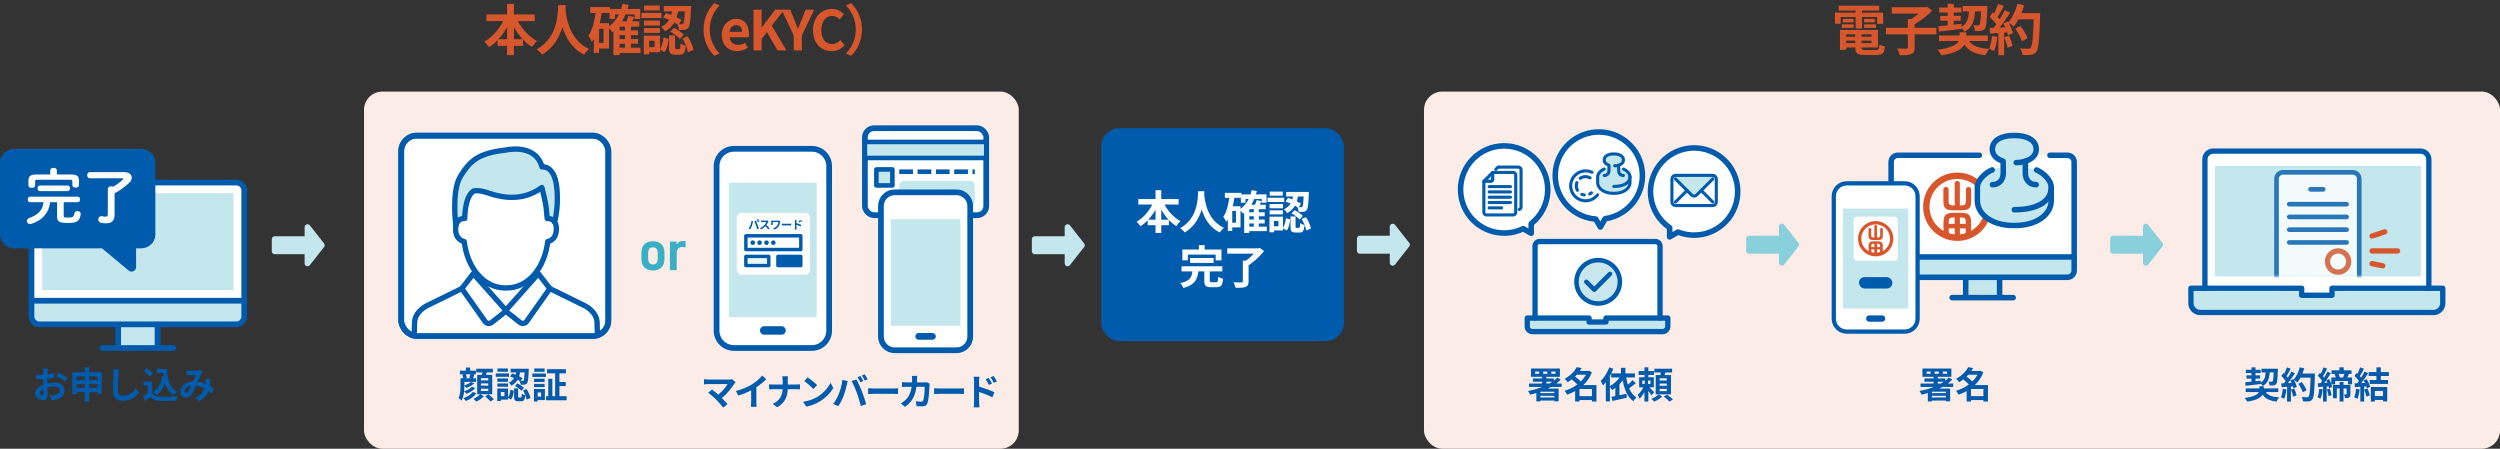 <svg width="1092" height="196" viewBox="0 0 1092 196" fill="none" xmlns="http://www.w3.org/2000/svg">
<rect x="0" y="0" width="1092" height="196" fill="#333333" stroke="none"/>
<path d="M13.75 138.232C13.75 140.134 15.291 141.675 17.192 141.675H103.24C105.139 141.675 106.68 140.134 106.68 138.232V131.348H13.75V138.232Z" fill="#C4E7ED"/>
<path d="M68.821 141.675H51.611V152H68.821V141.675Z" fill="#C4E7ED"/>
<path d="M103.239 79.721H17.191C15.292 79.721 13.749 81.262 13.749 83.163V131.349H106.681V83.163C106.681 81.262 105.14 79.721 103.239 79.721Z" fill="white"/>
<path d="M102.034 84.367H18.396V126.703H102.034V84.367Z" fill="#C4E7ED"/>
<path d="M51.609 152V141.675" stroke="#005BAC" stroke-width="2.5" stroke-linejoin="round"/>
<path d="M75.704 152H44.727" stroke="#005BAC" stroke-width="2.5" stroke-linecap="round" stroke-linejoin="round"/>
<path d="M68.82 141.674V151.999" stroke="#005BAC" stroke-width="2.5" stroke-linejoin="round"/>
<path d="M17.191 79.721C15.29 79.721 13.749 81.261 13.749 83.163V138.232C13.749 140.133 15.29 141.674 17.191 141.674H103.239C105.138 141.674 106.679 140.133 106.679 138.232V83.163C106.679 81.261 105.138 79.721 103.239 79.721H17.191Z" stroke="#005BAC" stroke-width="2.5" stroke-linecap="round" stroke-linejoin="round"/>
<path d="M106.68 131.349H13.75" stroke="#005BAC" stroke-width="2.5" stroke-linecap="round" stroke-linejoin="round"/>
<path d="M61.597 67H6.293C3.922 67 2 68.783 2 70.981V102.515C2 104.714 3.922 106.496 6.293 106.496H45.275L57.47 116.663V106.496H61.597C63.968 106.496 65.889 104.714 65.889 102.515V70.981C65.889 68.783 63.968 67 61.597 67Z" fill="#005BAC"/>
<path d="M61.597 67H6.293C3.922 67 2 68.783 2 70.981V102.515C2 104.714 3.922 106.496 6.293 106.496H45.275L57.47 116.663V106.496H61.597C63.968 106.496 65.889 104.714 65.889 102.515V70.981C65.889 68.783 63.968 67 61.597 67Z" stroke="#005BAC" stroke-width="3.95" stroke-linecap="round" stroke-linejoin="round"/>
<path d="M29.571 81.046C30.257 81.046 30.575 81.653 30.575 82.261C30.575 82.868 30.257 83.474 29.571 83.474H17.406C16.746 83.474 16.404 82.868 16.404 82.261C16.404 81.653 16.746 81.046 17.406 81.046H29.571ZM21.945 74.424C21.945 73.684 22.684 73.315 23.397 73.315C24.135 73.315 24.848 73.684 24.848 74.424V76.219H31.128C33.609 76.219 34.507 77.036 34.507 78.829V80.835C34.507 81.575 33.794 81.97 33.054 81.97C32.343 81.97 31.604 81.575 31.604 80.835V79.278C31.604 78.751 31.366 78.513 30.653 78.513H16.273C15.56 78.513 15.349 78.751 15.349 79.278V80.966C15.349 81.706 14.609 82.103 13.898 82.103C13.159 82.103 12.419 81.706 12.419 80.966V78.829C12.419 77.036 13.343 76.219 15.798 76.219H21.945V74.424ZM27.829 94.266C27.829 94.926 28.147 95.059 29.784 95.059C31.788 95.059 32.263 94.664 32.448 93.291C32.554 92.526 33.187 92.182 33.821 92.182C34.532 92.182 35.245 92.604 35.245 93.395V93.553C34.876 96.694 33.398 97.407 29.731 97.407C25.692 97.407 24.926 96.694 24.926 94.584V88.33H21.891C21.338 93.16 18.41 96.219 13.712 97.776C13.501 97.856 13.316 97.883 13.132 97.883C12.288 97.883 11.732 97.196 11.732 96.536C11.732 96.008 12.05 95.481 12.79 95.217C16.695 93.844 18.621 91.814 19.043 88.33H13.105C12.445 88.33 12.103 87.722 12.103 87.115C12.103 86.509 12.445 85.902 13.105 85.902H33.952C34.638 85.902 34.954 86.509 34.954 87.115C34.954 87.722 34.638 88.33 33.952 88.33H27.829V94.266Z" fill="white"/>
<path d="M47.096 82.63C47.096 81.786 47.836 81.364 48.573 81.364C48.864 81.364 49.153 81.442 49.417 81.575C51.133 80.573 52.585 79.489 53.587 78.513C53.747 78.356 53.825 78.222 53.825 78.118C53.825 77.96 53.641 77.88 53.243 77.88H39.232C38.468 77.88 38.072 77.194 38.072 76.534C38.072 75.848 38.468 75.188 39.232 75.188H54.22C56.411 75.188 57.546 76.323 57.546 77.643C57.546 78.382 57.175 79.173 56.464 79.833C54.565 81.628 52.294 83.236 50.051 84.451V93.74C50.051 96.483 48.731 97.538 46.358 97.538C45.354 97.538 44.721 97.46 44.141 97.327C43.297 97.143 42.926 96.483 42.926 95.85C42.926 95.11 43.428 94.426 44.273 94.426C44.377 94.426 44.51 94.426 44.617 94.453C45.143 94.557 45.592 94.637 46.147 94.637C46.832 94.637 47.096 94.399 47.096 93.502V82.63Z" fill="white"/>
<rect x="622" y="40" width="470" height="156" rx="8" fill="#FCECE7"/>
<rect x="159" y="40" width="286" height="156" rx="8" fill="#FCECE7"/>
<path d="M134.339 104.488L120 104.488L120 109.747L134.339 109.747L134.339 115L140.535 107.117L134.339 99.235L134.339 104.488Z" fill="#C4E7ED" stroke="#C4E7ED" stroke-width="2.571" stroke-miterlimit="10" stroke-linecap="round" stroke-linejoin="round"/>
<path d="M466.339 104.488L452 104.488L452 109.747L466.339 109.747L466.339 115L472.535 107.117L466.339 99.235L466.339 104.488Z" fill="#C4E7ED" stroke="#C4E7ED" stroke-width="2.571" stroke-miterlimit="10" stroke-linecap="round" stroke-linejoin="round"/>
<path d="M608.339 104.253L594 104.253L594 109.512L608.339 109.512L608.339 114.765L614.535 106.883L608.339 99L608.339 104.253Z" fill="#C4E7ED" stroke="#C4E7ED" stroke-width="2.571" stroke-miterlimit="10" stroke-linecap="round" stroke-linejoin="round"/>
<path d="M778.339 104.253L764 104.253L764 109.512L778.339 109.512L778.339 114.765L784.535 106.883L778.339 99L778.339 104.253Z" fill="#89CFDC" stroke="#89CFDC" stroke-width="2.571" stroke-miterlimit="10" stroke-linecap="round" stroke-linejoin="round"/>
<path d="M937.339 104.253L923 104.253L923 109.512L937.339 109.512L937.339 114.765L943.535 106.883L937.339 99L937.339 104.253Z" fill="#89CFDC" stroke="#89CFDC" stroke-width="2.571" stroke-miterlimit="10" stroke-linecap="round" stroke-linejoin="round"/>
<rect x="175.25" y="59.25" width="90.467" height="87.5" rx="6.75" fill="white" stroke="#005BAC" stroke-width="2.5"/>
<mask id="mask0_6526_10839" style="mask-type:alpha" maskUnits="userSpaceOnUse" x="174" y="58" width="93" height="90">
<rect x="175.25" y="59.25" width="90.467" height="87.5" rx="6.75" fill="white" stroke="#005BAC" stroke-width="2.5"/>
</mask>
<g mask="url(#mask0_6526_10839)">
<path d="M260.812 141.093C260.812 135.897 255.084 133.366 255.084 133.366L240.166 126.041L235.14 119.546L234.064 118.995C236.777 115.457 238.624 110.778 239.256 105.509C239.256 105.509 243.005 104.995 243.005 100.067C243.005 100.067 243.153 98.296 242.239 96.937C241.671 96.091 240.695 95.404 239.008 95.404L238.622 91.365C238.444 88.656 236.668 81.907 236.668 81.907C226.899 89.188 216.19 85.281 212.592 84.082C208.996 82.883 206.865 83.416 206.865 83.416C202.87 86.08 203.003 95.404 203.003 95.404C200.325 95.404 199.429 97.133 199.137 98.487C198.95 99.353 199.007 100.067 199.007 100.067C199.007 104.995 202.756 105.509 202.756 105.509C203.34 110.375 204.961 114.741 207.342 118.169L206.751 119.546L201.725 126.041L186.807 133.366C186.807 133.366 181.079 135.897 181.079 141.093L180.945 145.887H260.945L260.812 141.093Z" fill="white"/>
<path d="M199.138 98.487C199.43 97.135 200.326 95.405 203.003 95.405C203.003 95.405 202.871 86.082 206.866 83.417C206.866 83.417 208.997 82.885 212.593 84.083C216.191 85.282 226.9 89.189 236.669 81.907C236.669 81.907 238.445 88.655 238.623 91.364L239.009 95.405C240.696 95.405 241.672 96.093 242.24 96.937C244.26 89.546 243.152 81.419 243.152 81.419C241.953 71.962 236.758 72.893 236.758 72.893C233.827 62.371 220.774 65.568 220.774 65.568C208.919 66.9 205.321 70.231 201.193 76.89C197.065 83.549 199.138 98.487 199.138 98.487Z" fill="#C4E7ED"/>
<path d="M239.017 95.405C243.412 95.405 243.014 100.068 243.014 100.068C243.014 104.996 239.264 105.511 239.264 105.511C237.884 117.014 230.758 125.775 221.301 125.775H220.726C211.269 125.775 204.143 117.014 202.762 105.511C202.762 105.511 199.013 104.996 199.013 100.068C199.013 100.068 198.614 95.405 203.01 95.405C203.01 95.405 202.876 86.081 206.873 83.417C206.873 83.417 209.005 82.884 212.601 84.083C216.197 85.282 226.908 89.189 236.677 81.907C236.677 81.907 238.452 88.657 238.629 91.364L239.017 95.405Z" stroke="#005BAC" stroke-width="2.333" stroke-linecap="round" stroke-linejoin="round"/>
<path d="M199.138 98.487C199.138 98.487 197.065 83.549 201.193 76.89C205.323 70.231 208.919 66.9 220.774 65.568C220.774 65.568 233.827 62.371 236.758 72.893C236.758 72.893 241.953 71.962 243.152 81.419C243.152 81.419 244.26 89.546 242.24 96.937" stroke="#005BAC" stroke-width="2.333" stroke-linecap="round" stroke-linejoin="round"/>
<path d="M206.751 119.546L201.725 126.041L211.871 140.414C212.539 141.362 213.866 141.554 214.774 140.833L221.173 135.766L206.751 119.546Z" stroke="#005BAC" stroke-width="2.333" stroke-linecap="round" stroke-linejoin="round"/>
<path d="M201.725 126.041L186.807 133.366C186.807 133.366 181.079 135.897 181.079 141.092L180.945 145.889" stroke="#005BAC" stroke-width="2.333" stroke-linecap="round" stroke-linejoin="round"/>
<path d="M235.147 119.546L240.173 126.042L230.027 140.414C229.359 141.362 228.032 141.554 227.124 140.833L220.725 135.766L235.147 119.546Z" stroke="#005BAC" stroke-width="2.333" stroke-linecap="round" stroke-linejoin="round"/>
<path d="M240.164 126.041L255.082 133.367C255.082 133.367 260.81 135.897 260.81 141.093L260.943 145.889" stroke="#005BAC" stroke-width="2.333" stroke-linecap="round" stroke-linejoin="round"/>
</g>
<rect x="175.25" y="59.25" width="90.467" height="87.5" rx="6.75" stroke="#005BAC" stroke-width="2.5"/>
<path d="M281.53 116.872C280.618 116.032 280.162 114.712 280.162 112.912V110.584C280.162 108.808 280.618 107.488 281.53 106.648C282.418 105.808 283.666 105.376 285.226 105.376C286.786 105.376 288.01 105.808 288.898 106.648C289.786 107.488 290.242 108.808 290.242 110.584V112.912C290.242 114.712 289.786 116.032 288.898 116.872C288.01 117.712 286.786 118.144 285.226 118.144C283.666 118.144 282.418 117.712 281.53 116.872ZM287.29 110.632C287.29 108.88 286.594 108.016 285.226 108.016C283.81 108.016 283.114 108.88 283.114 110.632V112.888C283.114 114.64 283.81 115.504 285.226 115.504C286.594 115.504 287.29 114.64 287.29 112.888V110.632ZM295.516 105.52V106.816C295.828 106.288 296.236 105.904 296.74 105.64C297.244 105.376 297.82 105.256 298.468 105.256C298.828 105.256 299.164 105.28 299.476 105.352V108.136C298.924 107.968 298.42 107.872 297.988 107.872C297.268 107.872 296.692 108.088 296.26 108.544C295.804 109 295.588 109.672 295.588 110.512V118H292.612V105.52H295.516Z" fill="#3AAFC5"/>
<path d="M362.174 72.566C362.174 68.388 358.787 65 354.609 65H320.566C316.388 65 313 68.388 313 72.566V144.436C313 148.614 316.388 152 320.566 152H351.317H354.609C358.787 152 362.174 148.614 362.174 144.436V72.566Z" fill="white"/>
<path d="M356.737 79.777H318.438V138.502H356.737V79.777Z" fill="#C4E7ED"/>
<path d="M341.37 144.343H333.805" stroke="#005BAC" stroke-width="3.698" stroke-linecap="round" stroke-linejoin="round"/>
<path d="M362.174 72.566C362.174 68.388 358.787 65 354.609 65H320.566C316.388 65 313 68.388 313 72.566V144.436C313 148.614 316.388 152 320.566 152H351.317H354.609C358.787 152 362.174 148.614 362.174 144.436V72.566Z" stroke="#005BAC" stroke-width="2.5" stroke-linecap="round" stroke-linejoin="round"/>
<rect x="321.793" y="93" width="32" height="27" rx="2" fill="white"/>
<path d="M330.798 96.405C330.798 96.56 330.928 96.69 331.088 96.69C331.248 96.69 331.378 96.56 331.378 96.405C331.378 96.245 331.248 96.115 331.088 96.115C330.928 96.115 330.798 96.245 330.798 96.405ZM330.488 96.405C330.488 96.075 330.758 95.805 331.088 95.805C331.418 95.805 331.688 96.075 331.688 96.405C331.688 96.73 331.418 97 331.088 97C330.758 97 330.488 96.73 330.488 96.405ZM327.753 98.445C327.978 97.885 328.168 97.18 328.228 96.545L328.958 96.695C328.913 96.84 328.858 97.085 328.838 97.195C328.768 97.545 328.588 98.235 328.413 98.7C328.233 99.185 327.938 99.755 327.673 100.13L326.973 99.835C327.288 99.425 327.583 98.885 327.753 98.445ZM330.223 98.34C330.033 97.815 329.708 97.075 329.498 96.695L330.163 96.48C330.368 96.865 330.713 97.635 330.903 98.12C331.078 98.57 331.343 99.37 331.483 99.865L330.743 100.105C330.603 99.51 330.423 98.88 330.223 98.34ZM335.713 96.61C335.673 96.665 335.583 96.82 335.538 96.92C335.368 97.31 335.088 97.845 334.753 98.295C335.248 98.725 335.853 99.365 336.148 99.725L335.578 100.22C335.253 99.77 334.788 99.26 334.318 98.805C333.788 99.365 333.123 99.885 332.438 100.21L331.923 99.67C332.728 99.37 333.503 98.76 333.973 98.235C334.303 97.86 334.608 97.365 334.718 97.01H333.023C332.813 97.01 332.538 97.04 332.433 97.045V96.335C332.568 96.355 332.873 96.37 333.023 96.37H334.788C335.003 96.37 335.203 96.34 335.303 96.305L335.713 96.61ZM340.803 96.65C340.773 96.725 340.728 96.915 340.713 96.985C340.623 97.51 340.508 98.235 340.118 98.84C339.703 99.495 339.023 99.995 338.223 100.275L337.663 99.705C338.338 99.54 339.108 99.125 339.503 98.5C339.753 98.095 339.908 97.54 339.958 97H337.558V97.835C337.558 97.91 337.563 98.09 337.578 98.245H336.843C336.858 98.09 336.868 97.97 336.868 97.835V96.78C336.868 96.645 336.858 96.49 336.843 96.36C337.003 96.37 337.223 96.38 337.458 96.38H339.848C340.018 96.38 340.188 96.37 340.323 96.345L340.803 96.65ZM341.503 97.685C341.683 97.7 342.048 97.715 342.308 97.715H344.993C345.228 97.715 345.448 97.695 345.578 97.685V98.47C345.458 98.465 345.203 98.445 344.993 98.445H342.308C342.023 98.445 341.688 98.455 341.503 98.47V97.685ZM349.203 96.28C349.343 96.49 349.543 96.81 349.658 97.035L349.223 97.23C349.078 96.915 348.968 96.715 348.783 96.455L349.203 96.28ZM349.858 96.005C350.003 96.205 350.213 96.52 350.328 96.745L349.908 96.95C349.748 96.635 349.628 96.45 349.443 96.2L349.858 96.005ZM347.208 99.595V96.72C347.208 96.54 347.193 96.295 347.158 96.115H347.938C347.918 96.29 347.893 96.51 347.893 96.72V97.45C348.558 97.65 349.523 98.005 349.983 98.23L349.703 98.925C349.183 98.65 348.433 98.36 347.893 98.18V99.595C347.893 99.735 347.918 100.085 347.943 100.29H347.158C347.188 100.095 347.208 99.79 347.208 99.595Z" fill="#005BAC"/>
<rect x="325.793" y="103" width="24" height="6" fill="white" stroke="#005BAC" stroke-width="1.5" stroke-linejoin="round"/>
<rect x="325.793" y="112" width="10" height="4" fill="#EBF7F9" stroke="#005BAC" stroke-width="1.5" stroke-linejoin="round"/>
<rect x="339.793" y="112" width="10" height="4" fill="#005BAC" stroke="#005BAC" stroke-width="1.5" stroke-linejoin="round"/>
<circle cx="328.793" cy="106" r="1" fill="#005BAC"/>
<circle cx="331.793" cy="106" r="1" fill="#005BAC"/>
<circle cx="334.793" cy="106" r="1" fill="#005BAC"/>
<circle cx="337.793" cy="106" r="1" fill="#005BAC"/>
<rect x="377.793" y="56" width="53" height="38" rx="4" fill="white" stroke="#005BAC" stroke-width="2.5"/>
<rect x="377.793" y="62" width="53" height="7" fill="#C4E7ED" stroke="#005BAC" stroke-width="2"/>
<rect x="382.793" y="74" width="7" height="7" fill="#C4E7ED" stroke="#005BAC" stroke-width="2" stroke-linejoin="round"/>
<line x1="392.793" y1="75" x2="425.793" y2="75" stroke="#005BAC" stroke-width="2" stroke-dasharray="6 2"/>
<rect x="392.793" y="79" width="33" height="11" rx="2" fill="#C4E7ED"/>
<path d="M423.793 90C423.793 86.687 421.106 84 417.793 84H390.793C387.48 84 384.793 86.687 384.793 90V147.001C384.793 150.315 387.48 153 390.793 153H415.182H417.793C421.106 153 423.793 150.315 423.793 147.001V90Z" fill="white"/>
<path d="M419.481 95.719H389.105V142.294H419.481V95.719Z" fill="#C4E7ED"/>
<path d="M407.293 146.927H401.293" stroke="#005BAC" stroke-width="2.933" stroke-linecap="round" stroke-linejoin="round"/>
<path d="M423.793 90C423.793 86.687 421.106 84 417.793 84H390.793C387.48 84 384.793 86.687 384.793 90V147.001C384.793 150.315 387.48 153 390.793 153H415.182H417.793C421.106 153 423.793 150.315 423.793 147.001V90Z" stroke="#005BAC" stroke-width="2.5" stroke-linecap="round" stroke-linejoin="round"/>
<path d="M205.472 163.472H203.488C203.68 163.984 203.872 164.64 203.904 165.072L203.264 165.216H205.92L205.024 165.04C205.184 164.592 205.36 163.968 205.472 163.472ZM206.144 168.944L207.568 169.52C206.624 170.592 205.168 171.472 203.76 172.016C203.52 171.68 203.104 171.248 202.72 170.944C202.576 172.368 202.256 173.888 201.6 174.976C201.344 174.656 200.624 174.032 200.272 173.824C201.088 172.336 201.136 170.272 201.136 168.72V165.216H202.32C202.256 164.752 202.128 164.128 201.968 163.632L202.784 163.472H200.88V161.92H203.504V160.544H205.36V161.92H207.888V163.472H206.56L207.2 163.6C206.96 164.208 206.768 164.784 206.608 165.216H207.952V166.8H202.832V168.336C203.888 168.016 205.104 167.424 205.728 166.832L207.152 167.424C206.272 168.304 204.944 168.992 203.76 169.44C203.536 169.152 203.168 168.768 202.832 168.496V168.736C202.832 169.392 202.8 170.144 202.736 170.912C203.984 170.496 205.408 169.76 206.144 168.944ZM206.48 171.216L208.048 171.728C207.072 173.296 205.408 174.432 203.44 175.152C203.216 174.752 202.784 174.224 202.416 173.888C204.096 173.376 205.696 172.416 206.48 171.216ZM210.064 169.808V170.8H213.296V169.808H210.064ZM210.064 167.472V168.464H213.296V167.472H210.064ZM210.064 165.168V166.144H213.296V165.168H210.064ZM215.008 172.208H209.872L211.328 173.136C210.512 173.968 209.152 174.896 208.048 175.424C207.744 175.072 207.2 174.544 206.784 174.224C207.856 173.76 209.088 172.896 209.744 172.208H208.432V163.728H210.544C210.608 163.376 210.672 163.024 210.704 162.672H208.032V161.072H215.296V162.672H212.624C212.512 163.04 212.4 163.392 212.288 163.728H215.008V172.208ZM211.952 173.152L213.344 172.256C214.144 172.864 215.216 173.76 215.76 174.368L214.272 175.376C213.792 174.768 212.752 173.824 211.952 173.152ZM229.152 162.656H227.152C227.056 163.232 226.928 163.808 226.752 164.368C227.312 164.64 227.824 164.912 228.208 165.168L227.44 166.4C227.776 166.416 228.048 166.416 228.208 166.416C228.416 166.432 228.56 166.384 228.688 166.224C228.912 165.968 229.04 165.024 229.152 162.656ZM222.816 164.448L223.696 163.136C224.176 163.28 224.688 163.472 225.2 163.664C225.296 163.328 225.376 162.992 225.44 162.656H223.04V161.072H230.976C230.976 161.072 230.976 161.552 230.96 161.776C230.8 165.392 230.64 166.88 230.208 167.392C229.904 167.792 229.6 167.936 229.152 168C228.768 168.064 228.112 168.08 227.424 168.064C227.392 167.552 227.216 166.848 226.976 166.4C226.704 166.224 226.416 166.048 226.096 165.872C225.52 166.896 224.656 167.792 223.344 168.48C223.152 168.064 222.656 167.44 222.272 167.136C223.376 166.608 224.096 165.904 224.576 165.12C223.984 164.864 223.376 164.624 222.816 164.448ZM224.912 168.544L226.016 167.44C227.04 167.968 228.272 168.784 228.88 169.472L227.696 170.688C227.152 170.032 225.936 169.136 224.912 168.544ZM221.856 160.944V162.384H217.296V160.944H221.856ZM222.336 163.088V164.592H216.528V163.088H222.336ZM221.904 165.312V166.768H217.248V165.312H221.904ZM217.248 168.928V167.504H221.904V168.928H217.248ZM220.336 173.056V171.216H218.768V173.056H220.336ZM221.92 169.712V173.568C222.512 172.768 222.8 171.504 222.944 170.272L224.448 170.656C224.288 172.08 224 173.6 223.216 174.544L221.92 173.76V174.544H218.768V175.168H217.2V169.712H221.92ZM226.64 173.632H227.488C227.792 173.632 227.856 173.424 227.904 171.952C228.224 172.24 228.976 172.512 229.456 172.64C229.28 174.736 228.816 175.264 227.68 175.264H226.368C224.864 175.264 224.56 174.736 224.56 173.152V169.648H226.32V173.136C226.32 173.584 226.352 173.632 226.64 173.632ZM228.432 170.512L229.968 169.904C230.816 171.12 231.488 172.752 231.712 173.856L230.032 174.544C229.872 173.44 229.216 171.744 228.432 170.512ZM237.888 160.944V162.384H233.376V160.944H237.888ZM236.368 171.424H234.832V173.248H236.368V171.424ZM238 169.92V174.752H234.832V175.376H233.232V169.92H238ZM233.28 169.104V167.664H237.888V169.104H233.28ZM237.888 165.44V166.864H233.28V165.44H237.888ZM232.528 164.656V163.152H238.464V164.656H232.528ZM244.352 173.056H247.504V174.832H238.512V173.056H239.488V165.472H241.264V173.056H242.48V163.072H238.96V161.264H247.2V163.072H244.352V166.848H247.12V168.64H244.352V173.056Z" fill="#005BAC"/>
<path d="M675.432 166.752V167.536H676.776C677.208 167.28 677.64 167.024 678.04 166.752H675.432ZM678.952 171.072H672.888L672.84 171.088V171.712H678.952V171.072ZM672.84 173.616H678.952V172.896H672.84V173.616ZM672.312 163.264V162.272H670.536V163.264H672.312ZM674.056 162.272V163.264H675.864V162.272H674.056ZM677.608 162.272V163.264H679.464V162.272H677.608ZM682.152 169.024H677.448C677.016 169.264 676.584 169.504 676.12 169.728H680.808V175.312H678.952V174.96H672.84V175.344H671.08V171.664C670.184 171.936 669.272 172.176 668.344 172.4C668.184 171.984 667.752 171.184 667.448 170.784C669.576 170.384 671.688 169.792 673.656 169.024H667.88V167.536H673.592V166.752H669.592V165.312H673.592V164.576H668.728V160.976H681.368V164.576H675.432V165.312H678.696V166.272C679.256 165.84 679.784 165.376 680.232 164.896L681.736 165.808C681.144 166.416 680.472 167.008 679.752 167.536H682.152V169.024ZM689.928 173.04H695.352V169.92H689.928V173.04ZM692.744 163.68H688.76C688.504 163.952 688.248 164.224 687.976 164.496C688.824 165.12 689.848 165.92 690.52 166.608C691.416 165.728 692.168 164.736 692.744 163.68ZM697.336 168.192V175.392H695.352V174.752H689.928V175.376H688.024V170.832C686.904 171.472 685.704 171.984 684.488 172.4C684.264 171.872 683.784 171.088 683.384 170.704C685.384 170.128 687.32 169.168 688.984 167.936C688.344 167.232 687.384 166.4 686.536 165.728C685.992 166.16 685.4 166.56 684.76 166.944C684.472 166.48 683.848 165.776 683.416 165.456C686.04 164.064 687.8 162.112 688.728 160.368L690.872 160.768C690.632 161.184 690.36 161.6 690.072 162.016H693.704L694.024 161.92L695.336 162.608C694.52 164.8 693.224 166.672 691.624 168.192H697.336ZM703.208 164.208V168.64C704.824 167.744 706.36 166.4 707.432 164.864H703.752V163.184C703.576 163.536 703.4 163.872 703.208 164.208ZM713.096 166.032L714.52 167.376C713.592 168.144 712.536 168.976 711.624 169.616C712.36 171.344 713.384 172.752 714.808 173.6C714.36 173.984 713.768 174.72 713.448 175.232C710.84 173.44 709.56 170.192 708.792 166.144C708.36 166.736 707.896 167.296 707.384 167.808V172.64C708.36 172.448 709.4 172.224 710.408 172L710.6 173.712C708.424 174.24 706.12 174.752 704.36 175.136L703.832 173.328C704.344 173.232 704.936 173.136 705.576 173.008V169.424C705.128 169.776 704.664 170.096 704.2 170.384C703.992 170.064 703.56 169.472 703.208 169.056V175.344H701.416V166.96C701.016 167.488 700.6 167.968 700.184 168.384C700.008 167.92 699.512 166.864 699.192 166.4C700.664 164.992 702.088 162.736 702.952 160.48L704.712 161.056C704.44 161.728 704.136 162.416 703.8 163.104H708.04V160.656H709.976V163.104H714.136V164.864H710.344C710.52 165.984 710.744 167.04 711.048 168.048C711.8 167.408 712.568 166.656 713.096 166.032ZM717.384 166.224V167.744H718.424V166.224H717.384ZM720.92 167.744V166.224H719.864V167.744H720.92ZM722.536 171.28L721.432 172.736C721.128 172.224 720.552 171.44 719.992 170.752V175.376H718.296V171.28C717.656 172.416 716.904 173.488 716.136 174.192C715.976 173.68 715.608 172.912 715.336 172.448C716.232 171.664 717.208 170.384 717.864 169.184H715.976V164.8H718.296V163.776H715.752V162.096H718.296V160.464H719.992V162.096H722.456V163.776H719.992V164.8H722.392V169.184H720.408C721.128 169.856 722.232 170.96 722.536 171.28ZM724.52 172.256L726.04 173.232C725.192 174.064 723.752 174.944 722.536 175.424C722.232 175.072 721.704 174.544 721.304 174.224C722.488 173.792 723.848 172.944 724.52 172.256ZM728.088 166.224V165.232H724.92V166.224H728.088ZM728.088 168.528V167.536H724.92V168.528H728.088ZM728.088 170.848V169.856H724.92V170.848H728.088ZM729.88 163.824V172.256H723.208V163.824H725.256C725.32 163.456 725.384 163.072 725.432 162.704H722.616V161.072H730.376V162.704H727.432C727.32 163.088 727.192 163.472 727.064 163.824H729.88ZM726.776 173.248L728.168 172.384C729.016 172.976 730.168 173.856 730.76 174.464L729.272 175.424C728.744 174.832 727.624 173.888 726.776 173.248Z" fill="#005BAC"/>
<path d="M846.432 166.752V167.536H847.776C848.208 167.28 848.64 167.024 849.04 166.752H846.432ZM849.952 171.072H843.888L843.84 171.088V171.712H849.952V171.072ZM843.84 173.616H849.952V172.896H843.84V173.616ZM843.312 163.264V162.272H841.536V163.264H843.312ZM845.056 162.272V163.264H846.864V162.272H845.056ZM848.608 162.272V163.264H850.464V162.272H848.608ZM853.152 169.024H848.448C848.016 169.264 847.584 169.504 847.12 169.728H851.808V175.312H849.952V174.96H843.84V175.344H842.08V171.664C841.184 171.936 840.272 172.176 839.344 172.4C839.184 171.984 838.752 171.184 838.448 170.784C840.576 170.384 842.688 169.792 844.656 169.024H838.88V167.536H844.592V166.752H840.592V165.312H844.592V164.576H839.728V160.976H852.368V164.576H846.432V165.312H849.696V166.272C850.256 165.84 850.784 165.376 851.232 164.896L852.736 165.808C852.144 166.416 851.472 167.008 850.752 167.536H853.152V169.024ZM860.928 173.04H866.352V169.92H860.928V173.04ZM863.744 163.68H859.76C859.504 163.952 859.248 164.224 858.976 164.496C859.824 165.12 860.848 165.92 861.52 166.608C862.416 165.728 863.168 164.736 863.744 163.68ZM868.336 168.192V175.392H866.352V174.752H860.928V175.376H859.024V170.832C857.904 171.472 856.704 171.984 855.488 172.4C855.264 171.872 854.784 171.088 854.384 170.704C856.384 170.128 858.32 169.168 859.984 167.936C859.344 167.232 858.384 166.4 857.536 165.728C856.992 166.16 856.4 166.56 855.76 166.944C855.472 166.48 854.848 165.776 854.416 165.456C857.04 164.064 858.8 162.112 859.728 160.368L861.872 160.768C861.632 161.184 861.36 161.6 861.072 162.016H864.704L865.024 161.92L866.336 162.608C865.52 164.8 864.224 166.672 862.624 168.192H868.336Z" fill="#005BAC"/>
<path d="M980.864 168.528L980.72 166.96C981.488 166.896 982.416 166.8 983.44 166.704V165.376H981.248V163.952H983.44V162.96H980.976V161.536H983.44V160.448H985.2V161.536H987.44V162.96H985.2V163.952H987.232V165.376H985.2V166.512C985.952 166.432 986.72 166.352 987.472 166.272L987.488 167.12C989.12 166.16 989.504 164.688 989.632 162.672H987.808V161.072H994.992C994.992 161.072 994.992 161.584 994.976 161.792C994.832 165.632 994.672 167.168 994.256 167.696C993.936 168.112 993.6 168.256 993.136 168.32C992.736 168.384 992.064 168.384 991.36 168.384C991.344 167.856 991.136 167.12 990.864 166.688C991.44 166.736 991.952 166.736 992.192 166.736C992.416 166.736 992.544 166.704 992.688 166.544C992.912 166.272 993.04 165.248 993.152 162.672H991.408C991.216 165.376 990.624 167.36 988.304 168.608C988.144 168.288 987.824 167.84 987.504 167.504V167.728C985.152 168.032 982.672 168.32 980.864 168.528ZM995.12 171.264H989.664C990.704 172.736 992.56 173.408 995.552 173.584C995.136 174.032 994.656 174.848 994.4 175.408C991.344 175.04 989.52 174.144 988.304 172.368C987.52 173.664 985.68 174.848 981.6 175.424C981.36 174.96 980.88 174.256 980.512 173.824C984.608 173.264 986.144 172.272 986.672 171.264H980.912V169.664H986.912V168.72H988.832V169.664H995.12V171.264ZM997.136 169.808L998.704 170.08C998.544 171.584 998.208 173.184 997.744 174.208C997.408 174 996.704 173.664 996.288 173.52C996.752 172.576 997.008 171.152 997.136 169.808ZM1000.7 170.16L1002.11 169.712C1002.54 170.656 1002.96 171.904 1003.15 172.72L1001.65 173.248C1001.52 172.432 1001.1 171.136 1000.7 170.16ZM1005.7 163.152H1011.15C1011.15 163.152 1011.15 163.792 1011.14 164.032C1010.93 171.04 1010.7 173.568 1010.03 174.416C1009.58 175.024 1009.17 175.2 1008.5 175.296C1007.92 175.392 1006.93 175.376 1006 175.344C1005.97 174.8 1005.71 173.968 1005.36 173.424C1006.37 173.52 1007.28 173.52 1007.71 173.52C1008.02 173.52 1008.19 173.456 1008.38 173.248C1008.86 172.752 1009.1 170.416 1009.28 164.96H1004.86C1004.43 165.744 1003.98 166.448 1003.5 167.024C1003.18 166.736 1002.48 166.256 1002 165.968C1002.56 166.976 1003.07 168.16 1003.25 168.96L1001.81 169.632C1001.76 169.376 1001.68 169.088 1001.58 168.768L1000.67 168.832V175.408H998.992V168.96L996.624 169.12L996.464 167.456L997.648 167.408C997.888 167.104 998.144 166.768 998.384 166.416C997.92 165.728 997.136 164.864 996.464 164.224L997.36 162.912C997.488 163.024 997.616 163.136 997.744 163.248C998.192 162.368 998.64 161.296 998.912 160.464L1000.59 161.056C1000.02 162.16 999.36 163.392 998.784 164.288C998.992 164.512 999.184 164.752 999.344 164.96C999.92 164.064 1000.43 163.136 1000.82 162.336L1002.43 163.008C1001.54 164.416 1000.42 166.048 999.376 167.344L1000.99 167.28C1000.82 166.896 1000.62 166.512 1000.43 166.176L1001.78 165.584L1001.89 165.776C1003.07 164.512 1004.02 162.464 1004.53 160.448L1006.48 160.864C1006.27 161.648 1006 162.416 1005.7 163.152ZM1007.5 170.464L1005.86 171.344C1005.55 170.336 1004.72 168.8 1003.9 167.648L1005.42 166.88C1006.26 167.984 1007.17 169.456 1007.5 170.464ZM1013.07 169.808L1014.53 170.048C1014.4 171.568 1014.05 173.136 1013.58 174.16C1013.28 173.968 1012.62 173.648 1012.26 173.52C1012.72 172.576 1012.94 171.152 1013.07 169.808ZM1016.38 170.112L1017.63 169.744C1018.03 170.656 1018.35 171.824 1018.45 172.624L1017.12 173.056C1017.06 172.256 1016.74 171.056 1016.38 170.112ZM1026.67 168.144V172.144C1026.67 172.864 1026.58 173.328 1026.11 173.6C1025.66 173.888 1025.1 173.904 1024.32 173.904C1024.29 173.424 1024.05 172.736 1023.86 172.288C1024.26 172.304 1024.69 172.304 1024.83 172.288C1024.98 172.288 1025.02 172.24 1025.02 172.112V169.68H1023.65V175.392H1021.94V169.68H1020.72V173.968H1019.06V168.144H1021.94V166.832H1023.65V168.144H1026.67ZM1024.03 163.344H1021.55C1021.76 163.856 1021.94 164.432 1022.03 164.88H1023.47C1023.66 164.416 1023.87 163.84 1024.03 163.344ZM1015.28 167.264L1016.61 167.184C1016.46 166.8 1016.3 166.416 1016.13 166.08C1015.84 166.496 1015.57 166.896 1015.28 167.264ZM1025.31 164.88H1027.38V167.888H1025.62V166.416H1019.98V167.888H1018.35C1018.5 168.32 1018.59 168.72 1018.66 169.056L1017.33 169.632C1017.28 169.36 1017.22 169.056 1017.12 168.72L1016.3 168.784V175.392H1014.7V168.912L1012.59 169.072L1012.4 167.424C1012.78 167.408 1013.2 167.376 1013.66 167.36C1013.87 167.072 1014.1 166.752 1014.3 166.432C1013.89 165.696 1013.1 164.8 1012.45 164.112L1013.36 162.88C1013.49 162.992 1013.62 163.12 1013.74 163.248C1014.19 162.368 1014.64 161.28 1014.9 160.464L1016.51 161.024C1015.94 162.128 1015.28 163.392 1014.72 164.288C1014.91 164.512 1015.09 164.736 1015.23 164.944C1015.76 164.048 1016.24 163.12 1016.61 162.336L1018.11 163.024C1017.52 164 1016.83 165.072 1016.13 166.08L1017.38 165.568C1017.73 166.24 1018.06 167.024 1018.3 167.76V164.88H1020.24C1020.13 164.384 1019.95 163.808 1019.76 163.36L1019.82 163.344H1018.43V161.76H1021.84V160.448H1023.74V161.76H1027.15V163.344H1026.02C1025.76 163.904 1025.52 164.432 1025.31 164.88ZM1029.14 169.808L1030.7 170.08C1030.54 171.584 1030.21 173.184 1029.74 174.208C1029.41 174 1028.7 173.664 1028.29 173.52C1028.75 172.576 1029.01 171.152 1029.14 169.808ZM1032.7 170.16L1034.11 169.712C1034.54 170.656 1034.96 171.904 1035.15 172.72L1033.65 173.248C1033.52 172.432 1033.1 171.136 1032.7 170.16ZM1032.43 166.176L1033.78 165.584C1034.42 166.656 1035.06 168.048 1035.25 168.96L1033.81 169.632C1033.76 169.376 1033.68 169.088 1033.58 168.768L1032.67 168.832V175.408H1030.99V168.96C1030.13 169.008 1029.33 169.072 1028.62 169.12L1028.46 167.456L1029.65 167.408C1029.89 167.104 1030.14 166.768 1030.38 166.416C1029.92 165.728 1029.14 164.864 1028.46 164.224L1029.36 162.912C1029.49 163.024 1029.62 163.136 1029.74 163.248C1030.19 162.368 1030.64 161.296 1030.91 160.464L1032.59 161.056C1032.02 162.16 1031.36 163.392 1030.78 164.288C1030.99 164.512 1031.18 164.752 1031.34 164.96C1031.92 164.064 1032.43 163.136 1032.82 162.336L1034.43 163.008C1033.54 164.416 1032.42 166.048 1031.38 167.344L1032.99 167.264C1032.82 166.896 1032.62 166.512 1032.43 166.176ZM1040.9 170.752H1037.33V173.008H1040.9V170.752ZM1035.58 175.376V169.056H1042.74V175.36H1040.9V174.704H1037.33V175.376H1035.58ZM1043.46 164.24H1039.95V165.984H1043.09V167.712H1035.09V165.984H1038.02V164.24H1034.64V162.512H1038.02V160.448H1039.95V162.512H1043.46V164.24Z" fill="#005BAC"/>
<path d="M20.976 161.008C20.928 161.296 20.864 161.984 20.832 162.4C20.816 162.752 20.8 163.136 20.784 163.536C21.84 163.408 22.896 163.2 23.728 162.96L23.776 164.944C22.864 165.152 21.76 165.312 20.72 165.44C20.704 165.92 20.704 166.416 20.704 166.88C20.704 167.072 20.704 167.264 20.704 167.472C21.792 167.2 22.896 167.056 23.776 167.056C26.24 167.056 28.176 168.336 28.176 170.544C28.176 172.432 27.184 173.856 24.64 174.496C23.904 174.656 23.2 174.704 22.544 174.752L21.808 172.688C22.528 172.688 23.216 172.672 23.776 172.576C25.072 172.336 26.096 171.696 26.096 170.528C26.096 169.44 25.136 168.8 23.744 168.8C22.752 168.8 21.712 168.96 20.736 169.248C20.768 170.512 20.8 171.76 20.8 172.304C20.8 174.288 20.096 174.816 19.04 174.816C17.488 174.816 15.296 173.472 15.296 171.776C15.296 170.384 16.896 168.928 18.864 168.08C18.848 167.696 18.848 167.312 18.848 166.944C18.848 166.496 18.848 166.048 18.848 165.6C18.544 165.616 18.256 165.632 18 165.632C16.928 165.632 16.304 165.616 15.76 165.552L15.728 163.616C16.672 163.728 17.36 163.744 17.936 163.744C18.224 163.744 18.544 163.728 18.864 163.712C18.88 163.152 18.88 162.688 18.88 162.416C18.88 162.08 18.816 161.296 18.768 161.008H20.976ZM25.536 162.736C26.768 163.328 28.624 164.384 29.472 164.992L28.512 166.624C27.744 165.968 25.648 164.768 24.656 164.288L25.536 162.736ZM17.264 171.696C17.264 172.192 18.016 172.624 18.432 172.624C18.72 172.624 18.944 172.496 18.944 171.952C18.944 171.552 18.928 170.816 18.896 169.952C17.92 170.48 17.264 171.136 17.264 171.696ZM38.96 169.456H42.512V167.76H38.96V169.456ZM33.488 169.456H36.96V167.76H33.488V169.456ZM36.96 164.4H33.488V166.016H36.96V164.4ZM42.512 164.4H38.96V166.016H42.512V164.4ZM38.96 162.576H44.496V172.048H42.512V171.28H38.96V175.376H36.96V171.28H33.488V172.128H31.584V162.576H36.96V160.432H38.96V162.576ZM51.936 161.312C51.84 161.984 51.76 162.8 51.728 163.44C51.664 165.168 51.536 168.752 51.536 170.736C51.536 172.352 52.496 172.88 53.744 172.88C56.384 172.88 58.064 171.36 59.216 169.616L60.672 171.376C59.648 172.912 57.376 175.056 53.728 175.056C51.104 175.056 49.408 173.904 49.408 171.168C49.408 169.024 49.568 164.816 49.568 163.44C49.568 162.688 49.504 161.92 49.36 161.28L51.936 161.312ZM70.816 164.432L71.44 164.528C71.376 164 71.312 163.456 71.264 162.912H68.48V161.12H72.88C73.12 165.648 74.08 169.504 77.408 171.168C76.96 171.488 76.272 172.16 75.92 172.624C73.952 171.456 72.784 169.616 72.08 167.376C71.28 169.664 70.064 171.424 68.32 172.64C68.032 172.272 67.296 171.536 66.848 171.2C69.088 169.872 70.32 167.488 70.816 164.432ZM66.848 163.232L65.344 164.496C64.848 163.728 63.712 162.672 62.768 161.968L64.176 160.816C65.136 161.488 66.304 162.48 66.848 163.232ZM66.448 166.656V171.68C67.104 172.752 68.304 173.184 69.968 173.248C71.84 173.328 75.44 173.28 77.568 173.12C77.36 173.568 77.072 174.496 76.976 175.04C75.056 175.136 71.84 175.168 69.936 175.088C67.968 175.008 66.656 174.56 65.616 173.312C64.912 173.936 64.208 174.56 63.328 175.232L62.4 173.248C63.088 172.848 63.888 172.32 64.592 171.776V168.4H62.752V166.656H66.448ZM81.424 161.888C81.856 161.936 82.4 161.968 82.752 161.968C83.664 161.968 85.36 161.888 86.112 161.824C86.512 161.808 86.928 161.712 87.2 161.6L88.48 162.592C88.256 162.832 88.064 163.04 87.936 163.264C87.52 163.952 86.912 165.344 86.336 166.704C87.584 166.896 88.768 167.28 89.808 167.728C89.824 167.536 89.84 167.36 89.856 167.184C89.904 166.56 89.904 165.92 89.856 165.44L91.952 165.68C91.888 166.752 91.808 167.744 91.648 168.64C92.32 169.024 92.896 169.392 93.36 169.712L92.432 171.936C92.016 171.552 91.552 171.184 91.056 170.816C90.352 172.624 89.136 174.032 86.992 175.152L85.296 173.76C87.712 172.72 88.832 171.2 89.36 169.744C88.224 169.12 86.944 168.64 85.568 168.448C84.992 169.808 84.32 171.408 83.76 172.288C83.12 173.248 82.352 173.696 81.264 173.696C79.856 173.696 78.8 172.72 78.8 171.104C78.8 168.624 81.056 166.736 84.272 166.592C84.72 165.536 85.184 164.448 85.552 163.696C84.912 163.728 83.536 163.776 82.8 163.824C82.48 163.84 81.92 163.888 81.504 163.952L81.424 161.888ZM80.672 170.8C80.672 171.328 80.976 171.6 81.344 171.6C81.664 171.6 81.888 171.44 82.176 171.04C82.592 170.448 83.024 169.44 83.472 168.432C81.68 168.704 80.672 169.792 80.672 170.8Z" fill="#005BAC"/>
<path d="M321.304 166.92C321.08 167.176 320.888 167.384 320.76 167.592C319.608 169.464 317.56 172.024 315.304 173.848C316.216 174.76 317.16 175.8 317.784 176.552L315.912 178.04C315.24 177.144 313.896 175.64 312.856 174.584C311.928 173.64 310.296 172.2 309.336 171.512L311.032 170.152C311.672 170.632 312.728 171.496 313.736 172.376C315.544 170.936 317.048 169.08 317.8 167.768H309.336C308.696 167.768 307.832 167.848 307.496 167.88V165.64C307.912 165.704 308.792 165.784 309.336 165.784H318.216C318.824 165.784 319.368 165.72 319.704 165.608L321.304 166.92ZM321.448 170.776C324.312 170.04 326.664 169 328.44 167.912C330.088 166.888 331.912 165.288 332.952 164.024L334.68 165.672C333.464 166.872 331.928 168.12 330.376 169.144V175.608C330.376 176.312 330.408 177.304 330.52 177.704H327.992C328.056 177.32 328.104 176.312 328.104 175.608V170.488C326.456 171.352 324.424 172.216 322.456 172.792L321.448 170.776ZM341.872 166.216C341.872 165.672 341.808 164.84 341.664 164.344H344.208C344.112 164.84 344.08 165.72 344.08 166.232V167.976H347.68C348.416 167.976 349.088 167.912 349.424 167.88V170.056C349.088 170.04 348.304 169.992 347.664 169.992H344.064C343.968 173.208 342.96 175.832 339.504 177.896L337.52 176.424C340.656 175 341.728 172.696 341.856 169.992H337.776C337.072 169.992 336.432 170.04 335.936 170.072V167.864C336.416 167.912 337.072 167.976 337.712 167.976H341.872V166.216ZM352.8 164.84C353.92 165.592 356 167.256 356.928 168.232L355.296 169.896C354.464 169 352.464 167.256 351.296 166.44L352.8 164.84ZM350.8 175.496C353.296 175.144 355.376 174.328 356.928 173.4C359.664 171.784 361.744 169.336 362.752 167.176L364 169.432C362.784 171.592 360.656 173.8 358.08 175.352C356.464 176.328 354.4 177.224 352.144 177.608L350.8 175.496ZM375.824 164.232C376.224 164.824 376.784 165.832 377.088 166.424L375.808 166.984C375.472 166.328 374.992 165.368 374.56 164.76L375.824 164.232ZM377.712 163.512C378.128 164.12 378.72 165.128 379.008 165.688L377.728 166.232C377.408 165.576 376.88 164.632 376.448 164.04L377.712 163.512ZM366.416 172.024C367.136 170.232 367.744 167.976 367.936 165.944L370.272 166.424C370.128 166.888 369.952 167.672 369.888 168.024C369.664 169.144 369.088 171.352 368.528 172.84C367.952 174.392 367.008 176.216 366.16 177.416L363.92 176.472C364.928 175.16 365.872 173.432 366.416 172.024ZM374.32 171.688C373.712 170.008 372.672 167.64 372 166.424L374.128 165.736C374.784 166.968 375.888 169.432 376.496 170.984C377.056 172.424 377.904 174.984 378.352 176.568L375.984 177.336C375.536 175.432 374.96 173.416 374.32 171.688ZM379.216 169.592C379.792 169.64 380.96 169.688 381.792 169.688H390.384C391.136 169.688 391.84 169.624 392.256 169.592V172.104C391.872 172.088 391.056 172.024 390.384 172.024H381.792C380.88 172.024 379.808 172.056 379.216 172.104V169.592ZM400.656 164.168C400.608 164.536 400.576 165.208 400.56 165.592C400.544 166.088 400.528 166.568 400.496 167.032H403.504C403.904 167.032 404.32 166.984 404.704 166.92L406.096 167.592C406.048 167.848 405.984 168.264 405.984 168.44C405.92 170.168 405.728 174.632 405.04 176.264C404.688 177.08 404.08 177.496 402.976 177.496C402.064 177.496 401.104 177.432 400.336 177.368L400.08 175.224C400.864 175.368 401.696 175.448 402.32 175.448C402.832 175.448 403.056 175.272 403.232 174.888C403.696 173.88 403.904 170.68 403.904 168.952H400.304C399.712 173.176 398.192 175.688 395.328 177.72L393.472 176.216C394.128 175.848 394.928 175.304 395.568 174.648C397.056 173.176 397.856 171.384 398.208 168.952H396.096C395.552 168.952 394.672 168.952 393.984 169.016V166.92C394.656 166.984 395.488 167.032 396.096 167.032H398.384C398.4 166.584 398.416 166.12 398.416 165.64C398.416 165.288 398.368 164.552 398.304 164.168H400.656ZM408.016 169.592C408.592 169.64 409.76 169.688 410.592 169.688H419.184C419.936 169.688 420.64 169.624 421.056 169.592V172.104C420.672 172.088 419.856 172.024 419.184 172.024H410.592C409.68 172.024 408.608 172.056 408.016 172.104V169.592ZM431.856 165.096C432.304 165.768 432.944 166.792 433.312 167.512L431.92 168.136C431.456 167.128 431.104 166.488 430.512 165.656L431.856 165.096ZM433.952 164.216C434.416 164.856 435.088 165.864 435.456 166.584L434.112 167.24C433.6 166.232 433.216 165.64 432.624 164.84L433.952 164.216ZM425.472 175.704V166.504C425.472 165.928 425.424 165.144 425.312 164.568H427.808C427.744 165.128 427.664 165.832 427.664 166.504V168.84C429.792 169.48 432.88 170.616 434.352 171.336L433.456 173.56C431.792 172.68 429.392 171.752 427.664 171.176V175.704C427.664 176.152 427.744 177.272 427.824 177.928H425.312C425.408 177.304 425.472 176.328 425.472 175.704Z" fill="#005BAC"/>
<path d="M224.488 17.128H228.304C226.864 15.592 225.568 13.792 224.488 11.848V17.128ZM217.72 17.128H221.488V11.896C220.408 13.816 219.136 15.592 217.72 17.128ZM233.584 9.208H226.216C228.088 12.808 231.16 16.12 234.592 17.92C233.872 18.496 232.888 19.696 232.384 20.512C230.992 19.648 229.672 18.568 228.472 17.296V20.032H224.488V24.088H221.488V20.032H217.36V17.512C216.208 18.712 214.936 19.744 213.616 20.584C213.112 19.864 212.2 18.76 211.528 18.208C214.912 16.36 217.936 12.904 219.784 9.208H212.464V6.328H221.488V1.696H224.488V6.328H233.584V9.208ZM243.808 2.224H247.072C247.048 2.608 247.024 3.088 247 3.592C247.192 6.904 248.392 17.248 257.344 21.448C256.456 22.12 255.592 23.104 255.136 23.872C249.712 21.184 247.024 16.24 245.68 11.824C244.384 16.144 241.864 20.776 236.8 23.872C236.296 23.128 235.36 22.264 234.4 21.592C243.976 16.288 243.64 5.392 243.808 2.224ZM270.64 19.12V20.824H272.992V19.12H270.64ZM266.032 10.12V11.512C267.808 10.192 269.248 8.416 270.304 6.304H268.624V8.272H266.2V5.68H262.816C262.6 7.192 262.312 8.68 261.976 10.12H266.032ZM263.632 18.736V12.568H261.688V18.736H263.632ZM272.992 13.264V11.656H270.64V13.264H272.992ZM272.992 17.056V15.352H270.64V17.056H272.992ZM279.784 20.824V23.152H270.64V24.088H267.952V13.6C267.784 13.744 267.592 13.888 267.424 14.008C267.16 13.648 266.56 12.928 266.032 12.376V21.208H261.688V23.08H259.384V17.008C259.12 17.464 258.832 17.92 258.52 18.328C258.256 17.68 257.512 16.24 257.008 15.616C258.688 13.216 259.6 9.592 260.152 5.68H257.824V3.088H266.416V3.904H271.288C271.528 3.184 271.744 2.44 271.912 1.672L274.6 2.152C274.456 2.752 274.288 3.328 274.12 3.904H279.664V8.272H277.144V6.304H273.232C272.8 7.384 272.272 8.368 271.696 9.304H273.64C273.976 8.488 274.312 7.6 274.48 6.88L277.072 7.432C276.784 8.08 276.472 8.704 276.16 9.304H279.232V11.656H275.608V13.264H278.704V15.352H275.608V17.056H278.704V19.12H275.608V20.824H279.784ZM299.128 4.984H296.128C295.984 5.848 295.792 6.712 295.528 7.552C296.368 7.96 297.136 8.368 297.712 8.752L296.56 10.6C297.064 10.624 297.472 10.624 297.712 10.624C298.024 10.648 298.24 10.576 298.432 10.336C298.768 9.952 298.96 8.536 299.128 4.984ZM289.624 7.672L290.944 5.704C291.664 5.92 292.432 6.208 293.2 6.496C293.344 5.992 293.464 5.488 293.56 4.984H289.96V2.608H301.864C301.864 2.608 301.864 3.328 301.84 3.664C301.6 9.088 301.36 11.32 300.712 12.088C300.256 12.688 299.8 12.904 299.128 13C298.552 13.096 297.568 13.12 296.536 13.096C296.488 12.328 296.224 11.272 295.864 10.6C295.456 10.336 295.024 10.072 294.544 9.808C293.68 11.344 292.384 12.688 290.416 13.72C290.128 13.096 289.384 12.16 288.808 11.704C290.464 10.912 291.544 9.856 292.264 8.68C291.376 8.296 290.464 7.936 289.624 7.672ZM292.768 13.816L294.424 12.16C295.96 12.952 297.808 14.176 298.72 15.208L296.944 17.032C296.128 16.048 294.304 14.704 292.768 13.816ZM288.184 2.416V4.576H281.344V2.416H288.184ZM288.904 5.632V7.888H280.192V5.632H288.904ZM288.256 8.968V11.152H281.272V8.968H288.256ZM281.272 14.392V12.256H288.256V14.392H281.272ZM285.904 20.584V17.824H283.552V20.584H285.904ZM288.28 15.568V21.352C289.168 20.152 289.6 18.256 289.816 16.408L292.072 16.984C291.832 19.12 291.4 21.4 290.224 22.816L288.28 21.64V22.816H283.552V23.752H281.2V15.568H288.28ZM295.36 21.448H296.632C297.088 21.448 297.184 21.136 297.256 18.928C297.736 19.36 298.864 19.768 299.584 19.96C299.32 23.104 298.624 23.896 296.92 23.896H294.952C292.696 23.896 292.24 23.104 292.24 20.728V15.472H294.88V20.704C294.88 21.376 294.928 21.448 295.36 21.448ZM298.048 16.768L300.352 15.856C301.624 17.68 302.632 20.128 302.968 21.784L300.448 22.816C300.208 21.16 299.224 18.616 298.048 16.768ZM307.312 12.88C307.312 7.744 309.448 3.904 312.04 1.36L314.32 2.368C311.92 4.96 310.024 8.272 310.024 12.88C310.024 17.488 311.92 20.8 314.32 23.392L312.04 24.4C309.448 21.856 307.312 18.016 307.312 12.88ZM321.952 22.336C318.184 22.336 315.256 19.72 315.256 15.28C315.256 10.936 318.328 8.224 321.52 8.224C325.216 8.224 327.136 10.936 327.136 14.632C327.136 15.304 327.064 15.952 326.968 16.264H318.688C318.976 18.472 320.416 19.624 322.408 19.624C323.512 19.624 324.472 19.288 325.432 18.688L326.632 20.848C325.312 21.76 323.608 22.336 321.952 22.336ZM318.64 13.912H324.112C324.112 12.112 323.296 10.96 321.568 10.96C320.152 10.96 318.904 11.968 318.64 13.912ZM329.129 22V4.216H332.681V11.944H332.753L338.633 4.216H342.545L337.121 11.224L343.505 22H339.617L335.009 14.008L332.681 17.008V22H329.129ZM346.726 22V15.496L341.398 4.216H345.166L346.942 8.56C347.446 9.88 347.926 11.128 348.478 12.496H348.574C349.126 11.128 349.654 9.88 350.158 8.56L351.934 4.216H355.63L350.278 15.496V22H346.726ZM363.274 22.336C358.786 22.336 355.138 19.12 355.138 13.192C355.138 7.336 358.906 3.904 363.394 3.904C365.65 3.904 367.45 4.984 368.602 6.184L366.754 8.44C365.842 7.576 364.81 6.952 363.466 6.952C360.778 6.952 358.762 9.256 358.762 13.072C358.762 16.936 360.586 19.264 363.394 19.264C364.93 19.264 366.106 18.544 367.066 17.512L368.938 19.72C367.474 21.424 365.578 22.336 363.274 22.336ZM376.504 12.88C376.504 18.016 374.368 21.856 371.776 24.4L369.496 23.392C371.896 20.8 373.792 17.488 373.792 12.88C373.792 8.272 371.896 4.96 369.496 2.368L371.776 1.36C374.368 3.904 376.504 7.744 376.504 12.88Z" fill="#D8562B"/>
<path d="M804.008 7.432V10.408H801.488V5.536H810.536V4.624H803.12V2.512H820.808V4.624H813.32V5.536H822.56V10.408H819.92V7.432H813.32V12.424H810.536V7.432H804.008ZM814.232 12.184V10.624H819.464V12.184H814.232ZM814.232 8.248H818.912V9.784H814.232V8.248ZM809.672 8.248V9.784H804.944V8.248H809.672ZM804.488 12.184V10.624H809.672V12.184H804.488ZM806.408 18.808H810.392V17.776H806.408V18.808ZM810.392 14.992H806.408V16.048H810.392V14.992ZM817.472 16.048V14.992H813.128V16.048H817.472ZM813.128 18.808H817.472V17.776H813.128V18.808ZM814.856 21.832H819.392C820.592 21.832 820.808 21.472 820.976 19.432C821.552 19.84 822.632 20.2 823.352 20.344C823.016 23.224 822.248 24.016 819.632 24.016H814.592C811.304 24.016 810.392 23.32 810.392 20.8V20.728H806.408V21.784H803.696V13.072H820.304V20.728H813.128V20.8C813.128 21.688 813.392 21.832 814.856 21.832ZM845.816 12.136V14.992H836.312V20.752C836.312 22.408 835.952 23.176 834.8 23.632C833.672 24.088 831.992 24.16 829.808 24.136C829.616 23.296 829.064 21.976 828.608 21.184C830.264 21.256 832.112 21.256 832.664 21.256C833.168 21.256 833.336 21.136 833.336 20.704V14.992H823.808V12.136H833.336V8.344H834.752C835.928 7.648 837.152 6.784 838.184 5.944H826.304V3.136H841.16L841.808 2.992L843.992 4.624C841.952 6.736 839.024 9.04 836.312 10.6V12.136H845.816ZM846.896 13.792L846.68 11.44C847.832 11.344 849.224 11.2 850.76 11.056V9.064H847.472V6.928H850.76V5.44H847.064V3.304H850.76V1.672H853.4V3.304H856.76V5.44H853.4V6.928H856.448V9.064H853.4V10.768C854.528 10.648 855.68 10.528 856.808 10.408L856.832 11.68C859.28 10.24 859.856 8.032 860.048 5.008H857.312V2.608H868.088C868.088 2.608 868.088 3.376 868.064 3.688C867.848 9.448 867.608 11.752 866.984 12.544C866.504 13.168 866 13.384 865.304 13.48C864.704 13.576 863.696 13.576 862.64 13.576C862.616 12.784 862.304 11.68 861.896 11.032C862.76 11.104 863.528 11.104 863.888 11.104C864.224 11.104 864.416 11.056 864.632 10.816C864.968 10.408 865.16 8.872 865.328 5.008H862.712C862.424 9.064 861.536 12.04 858.056 13.912C857.816 13.432 857.336 12.76 856.856 12.256V12.592C853.328 13.048 849.608 13.48 846.896 13.792ZM868.28 17.896H860.096C861.656 20.104 864.44 21.112 868.928 21.376C868.304 22.048 867.584 23.272 867.2 24.112C862.616 23.56 859.88 22.216 858.056 19.552C856.88 21.496 854.12 23.272 848 24.136C847.64 23.44 846.92 22.384 846.368 21.736C852.512 20.896 854.816 19.408 855.608 17.896H846.968V15.496H855.968V14.08H858.848V15.496H868.28V17.896ZM870.104 15.712L872.456 16.12C872.216 18.376 871.712 20.776 871.016 22.312C870.512 22 869.456 21.496 868.832 21.28C869.528 19.864 869.912 17.728 870.104 15.712ZM875.456 16.24L877.568 15.568C878.216 16.984 878.84 18.856 879.128 20.08L876.872 20.872C876.68 19.648 876.056 17.704 875.456 16.24ZM882.944 5.728H891.128C891.128 5.728 891.128 6.688 891.104 7.048C890.792 17.56 890.456 21.352 889.448 22.624C888.776 23.536 888.152 23.8 887.144 23.944C886.28 24.088 884.792 24.064 883.4 24.016C883.352 23.2 882.968 21.952 882.44 21.136C883.952 21.28 885.32 21.28 885.968 21.28C886.424 21.28 886.688 21.184 886.976 20.872C887.696 20.128 888.056 16.624 888.32 8.44H881.696C881.048 9.616 880.376 10.672 879.656 11.536C879.176 11.104 878.12 10.384 877.4 9.952C878.24 11.464 879.008 13.24 879.272 14.44L877.112 15.448C877.04 15.064 876.92 14.632 876.776 14.152L875.408 14.248V24.112H872.888V14.44L869.336 14.68L869.096 12.184L870.872 12.112C871.232 11.656 871.616 11.152 871.976 10.624C871.28 9.592 870.104 8.296 869.096 7.336L870.44 5.368C870.632 5.536 870.824 5.704 871.016 5.872C871.688 4.552 872.36 2.944 872.768 1.696L875.288 2.584C874.424 4.24 873.44 6.088 872.576 7.432C872.888 7.768 873.176 8.128 873.416 8.44C874.28 7.096 875.048 5.704 875.624 4.504L878.048 5.512C876.704 7.624 875.024 10.072 873.464 12.016L875.888 11.92C875.624 11.344 875.336 10.768 875.048 10.264L877.064 9.376L877.232 9.664C879.008 7.768 880.424 4.696 881.192 1.672L884.12 2.296C883.808 3.472 883.4 4.624 882.944 5.728ZM885.656 16.696L883.184 18.016C882.728 16.504 881.48 14.2 880.256 12.472L882.536 11.32C883.784 12.976 885.152 15.184 885.656 16.696Z" fill="#D8562B"/>
<rect x="481" y="56" width="106" height="93" rx="8" fill="#005BAC"/>
<path d="M507.24 95.94H510.42C509.22 94.66 508.14 93.16 507.24 91.54V95.94ZM501.6 95.94H504.74V91.58C503.84 93.18 502.78 94.66 501.6 95.94ZM514.82 89.34H508.68C510.24 92.34 512.8 95.1 515.66 96.6C515.06 97.08 514.24 98.08 513.82 98.76C512.66 98.04 511.56 97.14 510.56 96.08V98.36H507.24V101.74H504.74V98.36H501.3V96.26C500.34 97.26 499.28 98.12 498.18 98.82C497.76 98.22 497 97.3 496.44 96.84C499.26 95.3 501.78 92.42 503.32 89.34H497.22V86.94H504.74V83.08H507.24V86.94H514.82V89.34ZM523.34 83.52H526.06C526.04 83.84 526.02 84.24 526 84.66C526.16 87.42 527.16 96.04 534.62 99.54C533.88 100.1 533.16 100.92 532.78 101.56C528.26 99.32 526.02 95.2 524.9 91.52C523.82 95.12 521.72 98.98 517.5 101.56C517.08 100.94 516.3 100.22 515.5 99.66C523.48 95.24 523.2 86.16 523.34 83.52ZM545.7 97.6V99.02H547.66V97.6H545.7ZM541.86 90.1V91.26C543.34 90.16 544.54 88.68 545.42 86.92H544.02V88.56H542V86.4H539.18C539 87.66 538.76 88.9 538.48 90.1H541.86ZM539.86 97.28V92.14H538.24V97.28H539.86ZM547.66 92.72V91.38H545.7V92.72H547.66ZM547.66 95.88V94.46H545.7V95.88H547.66ZM553.32 99.02V100.96H545.7V101.74H543.46V93C543.32 93.12 543.16 93.24 543.02 93.34C542.8 93.04 542.3 92.44 541.86 91.98V99.34H538.24V100.9H536.32V95.84C536.1 96.22 535.86 96.6 535.6 96.94C535.38 96.4 534.76 95.2 534.34 94.68C535.74 92.68 536.5 89.66 536.96 86.4H535.02V84.24H542.18V84.92H546.24C546.44 84.32 546.62 83.7 546.76 83.06L549 83.46C548.88 83.96 548.74 84.44 548.6 84.92H553.22V88.56H551.12V86.92H547.86C547.5 87.82 547.06 88.64 546.58 89.42H548.2C548.48 88.74 548.76 88 548.9 87.4L551.06 87.86C550.82 88.4 550.56 88.92 550.3 89.42H552.86V91.38H549.84V92.72H552.42V94.46H549.84V95.88H552.42V97.6H549.84V99.02H553.32ZM569.44 85.82H566.94C566.82 86.54 566.66 87.26 566.44 87.96C567.14 88.3 567.78 88.64 568.26 88.96L567.3 90.5C567.72 90.52 568.06 90.52 568.26 90.52C568.52 90.54 568.7 90.48 568.86 90.28C569.14 89.96 569.3 88.78 569.44 85.82ZM561.52 88.06L562.62 86.42C563.22 86.6 563.86 86.84 564.5 87.08C564.62 86.66 564.72 86.24 564.8 85.82H561.8V83.84H571.72C571.72 83.84 571.72 84.44 571.7 84.72C571.5 89.24 571.3 91.1 570.76 91.74C570.38 92.24 570 92.42 569.44 92.5C568.96 92.58 568.14 92.6 567.28 92.58C567.24 91.94 567.02 91.06 566.72 90.5C566.38 90.28 566.02 90.06 565.62 89.84C564.9 91.12 563.82 92.24 562.18 93.1C561.94 92.58 561.32 91.8 560.84 91.42C562.22 90.76 563.12 89.88 563.72 88.9C562.98 88.58 562.22 88.28 561.52 88.06ZM564.14 93.18L565.52 91.8C566.8 92.46 568.34 93.48 569.1 94.34L567.62 95.86C566.94 95.04 565.42 93.92 564.14 93.18ZM560.32 83.68V85.48H554.62V83.68H560.32ZM560.92 86.36V88.24H553.66V86.36H560.92ZM560.38 89.14V90.96H554.56V89.14H560.38ZM554.56 93.66V91.88H560.38V93.66H554.56ZM558.42 98.82V96.52H556.46V98.82H558.42ZM560.4 94.64V99.46C561.14 98.46 561.5 96.88 561.68 95.34L563.56 95.82C563.36 97.6 563 99.5 562.02 100.68L560.4 99.7V100.68H556.46V101.46H554.5V94.64H560.4ZM566.3 99.54H567.36C567.74 99.54 567.82 99.28 567.88 97.44C568.28 97.8 569.22 98.14 569.82 98.3C569.6 100.92 569.02 101.58 567.6 101.58H565.96C564.08 101.58 563.7 100.92 563.7 98.94V94.56H565.9V98.92C565.9 99.48 565.94 99.54 566.3 99.54ZM568.54 95.64L570.46 94.88C571.52 96.4 572.36 98.44 572.64 99.82L570.54 100.68C570.34 99.3 569.52 97.18 568.54 95.64ZM518.88 111.22V113.72H516.46V109H523.68V107.08H526.2V109H533.54V113.72H531V111.22H518.88ZM530.1 114.86H519.8V112.7H530.1V114.86ZM529.28 123.28H531.26C531.92 123.28 532.02 122.96 532.1 120.88C532.58 121.24 533.62 121.62 534.24 121.78C533.98 124.68 533.38 125.44 531.48 125.44H528.92C526.6 125.44 526.04 124.76 526.04 122.6V118.54H523.44C523.04 121.98 521.94 124.46 516.92 125.78C516.68 125.16 516.06 124.18 515.54 123.66C519.82 122.74 520.54 121.02 520.84 118.54H516.1V116.3H533.92V118.54H528.44V122.56C528.44 123.2 528.56 123.28 529.28 123.28ZM550.28 108.3L552.14 109.68C550.38 111.84 547.8 114.34 545.38 115.86V122.96C545.38 124.34 545.04 124.98 544.06 125.34C543.06 125.7 541.64 125.74 539.72 125.74C539.58 125.02 539.14 123.96 538.78 123.3C540.18 123.38 541.82 123.38 542.28 123.36C542.72 123.36 542.86 123.26 542.86 122.92V113.86H544.2C545.42 113 546.66 111.88 547.66 110.8H536.06V108.46H549.7L550.28 108.3Z" fill="white"/>
<path d="M672.526 105.494C671.409 105.494 670.504 106.399 670.504 107.516V140.734H725.098V107.516C725.098 106.399 724.192 105.494 723.075 105.494H672.526Z" fill="white"/>
<path d="M701.501 138.933V140.643H694.096V138.933H667.1V142.571C667.1 143.828 668.118 144.846 669.373 144.846H726.224C727.479 144.846 728.498 143.828 728.498 142.571V138.933H701.501Z" fill="#C4E7ED"/>
<path d="M725.096 138.933V107.517C725.096 106.4 724.191 105.494 723.074 105.494H672.525C671.409 105.494 670.504 106.4 670.504 107.517V138.933" stroke="#005BAC" stroke-width="2.321" stroke-linecap="round" stroke-linejoin="round"/>
<path d="M701.501 138.933V140.643H694.096V138.933H667.1V142.571C667.1 143.828 668.118 144.846 669.373 144.846H726.224C727.479 144.846 728.498 143.828 728.498 142.571V138.933H701.501Z" stroke="#005BAC" stroke-width="2.321" stroke-linecap="round" stroke-linejoin="round"/>
<path d="M707.562 123.098C707.562 128.333 703.318 132.577 698.083 132.577C692.848 132.577 688.604 128.333 688.604 123.098C688.604 117.864 692.848 113.619 698.083 113.619C703.318 113.619 707.562 117.864 707.562 123.098Z" fill="#C7E6EE"/>
<path d="M707.562 123.098C707.562 128.333 703.318 132.577 698.083 132.577C692.848 132.577 688.604 128.333 688.604 123.098C688.604 117.864 692.848 113.619 698.083 113.619C703.318 113.619 707.562 117.864 707.562 123.098Z" stroke="#005BAC" stroke-width="1.978" stroke-linecap="round" stroke-linejoin="round"/>
<path d="M703.252 119.651L699.806 123.098L696.357 126.545L692.911 123.098" stroke="#005BAC" stroke-width="1.978" stroke-linecap="round" stroke-linejoin="round"/>
<path fill-rule="evenodd" clip-rule="evenodd" d="M701.137 95.535C706.695 94.716 711.839 91.457 714.866 86.214C720.125 77.106 717.004 65.46 707.896 60.202C698.788 54.943 687.142 58.064 681.883 67.172C676.625 76.28 679.746 87.926 688.854 93.184C691.441 94.678 694.232 95.495 697.024 95.692L699.035 99.175L701.137 95.535Z" fill="white"/>
<path d="M714.866 86.214L713.816 85.608L714.866 86.214ZM701.137 95.535L700.96 94.335C700.594 94.389 700.272 94.608 700.087 94.929L701.137 95.535ZM707.896 60.202L707.29 61.252H707.29L707.896 60.202ZM681.883 67.172L682.933 67.778L681.883 67.172ZM688.854 93.184L689.46 92.134L688.854 93.184ZM697.024 95.692L698.074 95.086C697.873 94.737 697.511 94.511 697.11 94.482L697.024 95.692ZM699.035 99.175L697.985 99.781C698.202 100.156 698.602 100.387 699.035 100.387C699.468 100.387 699.869 100.156 700.085 99.781L699.035 99.175ZM713.816 85.608C710.982 90.517 706.168 93.569 700.96 94.335L701.313 96.734C707.222 95.864 712.696 92.398 715.916 86.82L713.816 85.608ZM707.29 61.252C715.818 66.175 718.74 77.08 713.816 85.608L715.916 86.82C721.509 77.133 718.19 64.745 708.502 59.152L707.29 61.252ZM682.933 67.778C687.857 59.25 698.762 56.328 707.29 61.252L708.502 59.152C698.815 53.559 686.427 56.878 680.834 66.566L682.933 67.778ZM689.46 92.134C680.932 87.211 678.01 76.306 682.933 67.778L680.834 66.566C675.24 76.253 678.56 88.641 688.247 94.234L689.46 92.134ZM697.11 94.482C694.497 94.299 691.884 93.534 689.46 92.134L688.247 94.234C690.997 95.822 693.968 96.692 696.939 96.901L697.11 94.482ZM700.085 98.568L698.074 95.086L695.975 96.298L697.985 99.781L700.085 98.568ZM700.087 94.929L697.985 98.568L700.085 99.781L702.187 96.141L700.087 94.929Z" fill="#005BAC"/>
<path fill-rule="evenodd" clip-rule="evenodd" d="M732.948 101.361C738.171 103.433 744.258 103.183 749.502 100.155C758.61 94.897 761.731 83.251 756.472 74.143C751.214 65.035 739.568 61.915 730.46 67.173C721.352 72.431 718.231 84.078 723.49 93.186C724.982 95.77 726.988 97.872 729.305 99.438L729.305 103.464L732.948 101.361Z" fill="white"/>
<path d="M749.502 100.155L750.108 101.205L749.502 100.155ZM732.948 101.361L733.395 100.234C733.05 100.098 732.662 100.126 732.342 100.311L732.948 101.361ZM756.472 74.143L755.422 74.749L756.472 74.143ZM730.46 67.173L731.066 68.223L730.46 67.173ZM723.49 93.186L722.44 93.792L723.49 93.186ZM729.305 99.438L730.518 99.438C730.518 99.035 730.318 98.659 729.984 98.433L729.305 99.438ZM729.305 103.464L728.093 103.464C728.093 103.897 728.324 104.297 728.699 104.514C729.074 104.731 729.536 104.731 729.911 104.514L729.305 103.464ZM748.896 99.106C743.986 101.94 738.289 102.175 733.395 100.234L732.501 102.488C738.054 104.691 744.529 104.426 750.108 101.205L748.896 99.106ZM755.422 74.749C760.346 83.277 757.424 94.182 748.896 99.106L750.108 101.205C759.796 95.612 763.115 83.225 757.522 73.537L755.422 74.749ZM731.066 68.223C739.594 63.299 750.499 66.221 755.422 74.749L757.522 73.537C751.929 63.849 739.541 60.53 729.854 66.123L731.066 68.223ZM724.54 92.579C719.616 84.051 722.538 73.147 731.066 68.223L729.854 66.123C720.166 71.716 716.846 84.104 722.44 93.792L724.54 92.579ZM729.984 98.433C727.816 96.968 725.938 95.001 724.54 92.579L722.44 93.792C724.026 96.539 726.16 98.776 728.626 100.442L729.984 98.433ZM730.518 103.464L730.518 99.438L728.093 99.438L728.093 103.464L730.518 103.464ZM732.342 100.311L728.699 102.414L729.911 104.514L733.554 102.411L732.342 100.311Z" fill="#005BAC"/>
<path fill-rule="evenodd" clip-rule="evenodd" d="M668.833 97.696C673.235 94.208 676.06 88.814 676.06 82.761C676.06 72.245 667.534 63.719 657.017 63.719C646.5 63.719 637.974 72.245 637.974 82.761C637.974 93.278 646.5 101.804 657.017 101.804C660.005 101.804 662.832 101.116 665.349 99.889L668.833 101.901L668.833 97.696Z" fill="white"/>
<path d="M676.06 82.761L677.272 82.761L676.06 82.761ZM668.833 97.696L668.08 96.745C667.79 96.975 667.62 97.325 667.62 97.696L668.833 97.696ZM657.017 63.719L657.017 64.931L657.017 64.931L657.017 63.719ZM637.974 82.761L636.762 82.761L637.974 82.761ZM657.017 101.804L657.017 100.591L657.017 101.804ZM665.349 99.889L665.955 98.839C665.606 98.638 665.18 98.623 664.817 98.799L665.349 99.889ZM668.833 101.901L668.227 102.951C668.602 103.167 669.064 103.167 669.439 102.951C669.814 102.734 670.045 102.334 670.045 101.901L668.833 101.901ZM674.847 82.761C674.847 88.428 672.205 93.478 668.08 96.745L669.586 98.646C674.266 94.938 677.272 89.2 677.272 82.761L674.847 82.761ZM657.017 64.931C666.864 64.931 674.847 72.914 674.847 82.761L677.272 82.761C677.272 71.575 668.203 62.507 657.017 62.507L657.017 64.931ZM639.187 82.761C639.187 72.914 647.17 64.931 657.017 64.931L657.017 62.507C645.83 62.507 636.762 71.575 636.762 82.761L639.187 82.761ZM657.017 100.591C647.17 100.591 639.187 92.609 639.187 82.761L636.762 82.761C636.762 93.948 645.83 103.016 657.017 103.016L657.017 100.591ZM664.817 98.799C662.463 99.947 659.817 100.591 657.017 100.591L657.017 103.016C660.193 103.016 663.201 102.284 665.88 100.979L664.817 98.799ZM669.439 100.851L665.955 98.839L664.742 100.939L668.227 102.951L669.439 100.851ZM667.62 97.696L667.62 101.901L670.045 101.901L670.045 97.696L667.62 97.696Z" fill="#005BAC"/>
<path d="M662.076 92.727C662.076 93.368 661.556 93.887 660.915 93.887H649.308C648.667 93.887 648.147 93.368 648.147 92.727V79.185L652.016 75.316H660.915C661.556 75.316 662.076 75.836 662.076 76.477V92.727Z" fill="white"/>
<path d="M664.401 90.405C664.401 91.046 663.881 91.566 663.24 91.566H651.633C650.992 91.566 650.473 91.046 650.473 90.405V76.863L654.341 72.995H663.24C663.881 72.995 664.401 73.514 664.401 74.155V90.405Z" fill="white"/>
<path d="M652.016 75.316V78.411C652.016 78.838 651.67 79.185 651.243 79.185H648.147L652.016 75.316Z" fill="#C4E7ED"/>
<path d="M659.757 86.149H650.471" stroke="#005BAC" stroke-width="1.354" stroke-linecap="round" stroke-linejoin="round"/>
<path d="M659.757 83.828H650.471" stroke="#005BAC" stroke-width="1.354" stroke-linecap="round" stroke-linejoin="round"/>
<path d="M659.757 81.506H650.471" stroke="#005BAC" stroke-width="1.354" stroke-linecap="round" stroke-linejoin="round"/>
<path d="M659.757 88.471H650.471" stroke="#005BAC" stroke-width="1.354" stroke-linecap="round" stroke-linejoin="round"/>
<path d="M655.887 90.792H650.471" stroke="#005BAC" stroke-width="1.354" stroke-linecap="round" stroke-linejoin="round"/>
<path d="M652.016 75.316V78.411C652.016 78.838 651.67 79.185 651.243 79.185H648.147" stroke="#005BAC" stroke-width="1.354" stroke-linecap="round" stroke-linejoin="round"/>
<path d="M662.076 92.727C662.076 93.368 661.556 93.887 660.915 93.887H649.308C648.667 93.887 648.147 93.368 648.147 92.727V79.185L652.016 75.316H660.915C661.556 75.316 662.076 75.836 662.076 76.477V92.727Z" stroke="#005BAC" stroke-width="1.354" stroke-linecap="round" stroke-linejoin="round"/>
<path d="M663.626 91.495C664.076 91.335 664.4 90.91 664.4 90.405V74.155C664.4 73.514 663.88 72.994 663.239 72.994H654.34L653.373 73.962" stroke="#005BAC" stroke-width="1.354" stroke-linecap="round" stroke-linejoin="round"/>
<path d="M697.814 85.104C696.622 86.685 694.729 87.707 692.598 87.707C688.992 87.707 686.069 84.784 686.069 81.179C686.069 77.573 688.992 74.65 692.598 74.65C693.58 74.65 694.511 74.868 695.347 75.256" stroke="#005BAC" stroke-width="1.354" stroke-miterlimit="10" stroke-linecap="round" stroke-linejoin="round"/>
<path d="M689.017 83.112C688.701 82.538 688.521 81.879 688.521 81.177C688.521 80.684 688.61 80.212 688.773 79.775" stroke="#005BAC" stroke-width="1.354" stroke-miterlimit="10" stroke-linecap="round" stroke-linejoin="round"/>
<path d="M692.013 85.16C691.646 85.112 691.295 85.014 690.967 84.875" stroke="#005BAC" stroke-width="1.354" stroke-miterlimit="10" stroke-linecap="round" stroke-linejoin="round"/>
<path d="M695.142 84.24C694.91 84.437 694.654 84.609 694.381 84.75" stroke="#005BAC" stroke-width="1.354" stroke-miterlimit="10" stroke-linecap="round" stroke-linejoin="round"/>
<path d="M690.249 77.875C690.899 77.424 691.688 77.16 692.538 77.16C693.258 77.16 693.933 77.349 694.517 77.68" stroke="#005BAC" stroke-width="1.354" stroke-miterlimit="10" stroke-linecap="round" stroke-linejoin="round"/>
<path d="M711.964 77.092C711.965 75.979 711.002 74.893 710.029 74.235C709.571 73.924 709.046 73.736 708.499 73.647C708.156 73.591 707.71 73.523 707.233 73.463V72.011C708.355 71.604 709.098 70.849 709.097 69.768C709.098 68.043 707.229 67.129 704.902 67.172C702.575 67.129 700.707 68.043 700.707 69.768C700.707 70.914 701.533 71.702 702.77 72.089C702.77 72.127 702.783 72.633 702.79 73.382C701.111 73.503 700.678 73.747 700.678 73.747C699.517 74.203 697.839 75.623 697.841 77.092V79.584C697.838 82.487 700.986 84.439 704.902 84.368C708.82 84.439 711.966 82.487 711.964 79.584V77.093V77.092Z" fill="#C4E7ED"/>
<path d="M711.977 77.171C711.979 79.847 709.303 81.433 704.915 81.433" stroke="#005BAC" stroke-width="1.354" stroke-miterlimit="10" stroke-linecap="round" stroke-linejoin="round"/>
<path d="M709.177 73.839C710.336 74.31 711.98 75.716 711.979 77.171V79.662C711.982 82.566 708.835 84.518 704.917 84.447C701 84.518 697.853 82.566 697.856 79.662V77.171C697.855 75.702 699.532 74.282 700.693 73.826" stroke="#005BAC" stroke-width="1.354" stroke-miterlimit="10" stroke-linecap="round" stroke-linejoin="round"/>
<path d="M700.737 76.652C702.21 76.652 702.811 75.498 702.811 74.44C702.811 73.174 702.788 72.221 702.786 72.168C701.549 71.78 700.723 70.992 700.724 69.846C700.722 68.121 702.592 67.208 704.919 67.25C707.246 67.208 709.114 68.121 709.114 69.846C709.114 71.48 707.437 72.386 705.282 72.441" stroke="#005BAC" stroke-width="1.354" stroke-miterlimit="10" stroke-linecap="round" stroke-linejoin="round"/>
<path d="M707.043 72.151C707.037 72.533 707.022 73.45 707.022 74.44C707.022 75.499 707.623 76.651 709.096 76.651" stroke="#005BAC" stroke-width="1.354" stroke-miterlimit="10" stroke-linecap="round" stroke-linejoin="round"/>
<path d="M748.129 89.787H731.846C730.989 89.787 730.295 89.093 730.295 88.237V78.156C730.295 77.3 730.989 76.606 731.846 76.606H748.129C748.985 76.606 749.679 77.3 749.679 78.156V88.237C749.679 89.093 748.985 89.787 748.129 89.787Z" fill="white"/>
<path d="M741.084 85.201L749.236 77.072C748.954 76.784 748.563 76.605 748.129 76.605H731.846C731.42 76.605 731.035 76.778 730.755 77.055L738.891 85.201C739.497 85.807 740.479 85.807 741.084 85.201Z" fill="#C4E7ED"/>
<path d="M748.129 89.787H731.846C730.989 89.787 730.295 89.093 730.295 88.237V78.156C730.295 77.3 730.989 76.606 731.846 76.606H748.129C748.985 76.606 749.679 77.3 749.679 78.156V88.237C749.679 89.093 748.985 89.787 748.129 89.787Z" stroke="#005BAC" stroke-width="1.354" stroke-linecap="round" stroke-linejoin="round"/>
<path d="M748.131 78.157L741.086 85.201C740.48 85.807 739.499 85.807 738.893 85.201L731.848 78.157" stroke="#005BAC" stroke-width="1.354" stroke-linecap="round" stroke-linejoin="round"/>
<path d="M748.136 88.236L743.096 83.196" stroke="#005BAC" stroke-width="1.354" stroke-linecap="round" stroke-linejoin="round"/>
<path d="M736.888 83.197L731.848 88.236" stroke="#005BAC" stroke-width="1.354" stroke-linecap="round" stroke-linejoin="round"/>
<path d="M826.043 118.158C826.043 119.794 827.369 121.12 829.005 121.12H903.038C904.672 121.12 905.998 119.794 905.998 118.158V112.235H826.043V118.158Z" fill="#C4E7ED"/>
<path d="M873.422 121.119H858.615V130.002H873.422V121.119Z" fill="#C4E7ED"/>
<path d="M903.038 67.818H829.005C827.37 67.818 826.043 69.144 826.043 70.779V112.236H906V70.779C906 69.144 904.674 67.818 903.038 67.818Z" fill="white"/>
<path d="M858.615 130.003V121.12" stroke="#005BAC" stroke-width="2.408" stroke-linejoin="round"/>
<path d="M879.345 130.003H852.693" stroke="#005BAC" stroke-width="2.408" stroke-linecap="round" stroke-linejoin="round"/>
<path d="M873.422 121.12V130.003" stroke="#005BAC" stroke-width="2.408" stroke-linejoin="round"/>
<path d="M864.577 67.818H829.005C827.369 67.818 826.043 69.144 826.043 70.779V118.158C826.043 119.793 827.369 121.119 829.005 121.119H903.038C904.674 121.119 906 119.793 906 118.158V70.779C906 69.144 904.674 67.818 903.038 67.818H895.404" stroke="#005BAC" stroke-width="2.408" stroke-linecap="round" stroke-linejoin="round"/>
<path d="M906 112.236H826.045" stroke="#005BAC" stroke-width="2.408" stroke-linecap="round" stroke-linejoin="round"/>
<path d="M868.475 90.308C868.475 97.781 862.416 103.839 854.943 103.839C847.469 103.839 841.411 97.781 841.411 90.308C841.411 82.835 847.469 76.776 854.943 76.776C862.416 76.776 868.475 82.835 868.475 90.308Z" fill="white" stroke="#D8562B" stroke-width="2.8"/>
<mask id="mask1_6526_10839" style="mask-type:alpha" maskUnits="userSpaceOnUse" x="840" y="75" width="30" height="31">
<path d="M868.941 90.308C868.941 98.038 862.674 104.306 854.943 104.306C847.211 104.306 840.944 98.038 840.944 90.308C840.944 82.577 847.211 76.31 854.943 76.31C862.674 76.31 868.941 82.577 868.941 90.308Z" fill="white" stroke="#D8562B" stroke-width="1.866"/>
</mask>
<g mask="url(#mask1_6526_10839)">
<path d="M853.496 104.606C852.381 104.606 851.485 104.487 850.808 104.248C850.141 103.999 849.659 103.576 849.36 102.979C849.061 102.381 848.912 101.555 848.912 100.5V97.051C848.912 95.986 849.061 95.154 849.36 94.557C849.659 93.96 850.141 93.542 850.808 93.303C851.485 93.054 852.381 92.93 853.496 92.93H856.393C857.517 92.93 858.413 93.054 859.08 93.303C859.747 93.542 860.23 93.96 860.529 94.557C860.827 95.154 860.977 95.986 860.977 97.051V100.5C860.977 101.555 860.827 102.381 860.529 102.979C860.23 103.576 859.747 103.999 859.08 104.248C858.413 104.487 857.517 104.606 856.393 104.606H853.496ZM856.079 97.797H858.662V96.976C858.662 96.439 858.603 96.025 858.483 95.737C858.364 95.448 858.145 95.249 857.826 95.139C857.508 95.03 857.045 94.975 856.437 94.975H856.079V97.797ZM851.226 97.797H853.809V94.975H853.451C852.854 94.975 852.391 95.03 852.062 95.139C851.744 95.249 851.525 95.448 851.406 95.737C851.286 96.025 851.226 96.439 851.226 96.976V97.797ZM853.451 102.561H853.809V99.753H851.226V100.575C851.226 101.112 851.286 101.525 851.406 101.814C851.525 102.093 851.744 102.287 852.062 102.396C852.391 102.506 852.854 102.561 853.451 102.561ZM856.079 102.561H856.437C857.045 102.561 857.508 102.506 857.826 102.396C858.145 102.287 858.364 102.093 858.483 101.814C858.603 101.525 858.662 101.112 858.662 100.575V99.753H856.079V102.561Z" fill="#D8562B"/>
<path d="M853.242 91.87C852.117 91.87 851.236 91.745 850.599 91.496C849.962 91.247 849.514 90.839 849.255 90.272C848.997 89.704 848.867 88.948 848.867 88.002V82.791C848.867 82.443 848.977 82.169 849.196 81.97C849.425 81.761 849.698 81.656 850.017 81.656C850.335 81.656 850.604 81.761 850.823 81.97C851.042 82.169 851.152 82.443 851.152 82.791V87.793C851.152 88.291 851.211 88.684 851.331 88.973C851.46 89.252 851.684 89.451 852.003 89.57C852.321 89.68 852.769 89.734 853.347 89.734H853.795V80.178C853.795 79.83 853.904 79.556 854.123 79.357C854.352 79.148 854.621 79.043 854.929 79.043C855.248 79.043 855.517 79.148 855.736 79.357C855.955 79.556 856.064 79.83 856.064 80.178V89.734H856.527C857.114 89.734 857.562 89.68 857.871 89.57C858.189 89.451 858.408 89.252 858.528 88.973C858.657 88.684 858.722 88.291 858.722 87.793V82.791C858.722 82.443 858.831 82.169 859.05 81.97C859.279 81.761 859.548 81.656 859.857 81.656C860.175 81.656 860.444 81.761 860.663 81.97C860.892 82.169 861.006 82.443 861.006 82.791V88.002C861.006 88.948 860.882 89.704 860.633 90.272C860.384 90.839 859.946 91.247 859.319 91.496C858.692 91.745 857.811 91.87 856.676 91.87H853.242Z" fill="#D8562B"/>
</g>
<path d="M895.958 81.68C895.959 79.136 893.759 76.654 891.536 75.148C890.489 74.438 889.289 74.007 888.038 73.804C887.254 73.676 886.233 73.521 885.144 73.384V70.066C887.707 69.134 889.407 67.409 889.405 64.938C889.407 60.995 885.135 58.905 879.816 59.003C874.497 58.905 870.225 60.995 870.226 64.938C870.225 67.559 872.113 69.36 874.941 70.244C874.942 70.331 874.972 71.489 874.987 73.199C871.149 73.477 870.16 74.033 870.16 74.033C867.506 75.076 863.67 78.322 863.674 81.68V87.376C863.668 94.012 870.863 98.475 879.816 98.312C888.771 98.475 895.963 94.012 895.958 87.376V81.682V81.68Z" fill="#C4E7ED"/>
<path d="M895.99 81.859C895.995 87.977 889.877 91.602 879.848 91.602" stroke="#005BAC" stroke-width="2.408" stroke-miterlimit="10" stroke-linecap="round" stroke-linejoin="round"/>
<path d="M889.585 74.244C892.236 75.321 895.994 78.535 895.99 81.86V87.554C895.997 94.192 888.803 98.654 879.848 98.491C870.895 98.654 863.701 94.192 863.708 87.554V81.86C863.704 78.502 867.538 75.256 870.192 74.213" stroke="#005BAC" stroke-width="2.408" stroke-miterlimit="10" stroke-linecap="round" stroke-linejoin="round"/>
<path d="M870.291 80.674C873.657 80.674 875.031 78.036 875.031 75.617C875.031 72.723 874.978 70.544 874.974 70.424C872.146 69.538 870.258 67.737 870.26 65.117C870.256 61.174 874.53 59.086 879.849 59.182C885.168 59.086 889.44 61.174 889.438 65.117C889.44 68.852 885.606 70.922 880.68 71.047" stroke="#005BAC" stroke-width="2.408" stroke-miterlimit="10" stroke-linecap="round" stroke-linejoin="round"/>
<path d="M884.715 70.385C884.7 71.259 884.667 73.355 884.667 75.618C884.667 78.037 886.039 80.673 889.407 80.673" stroke="#005BAC" stroke-width="2.408" stroke-miterlimit="10" stroke-linecap="round" stroke-linejoin="round"/>
<path d="M837.607 85.713C837.607 82.603 835.085 80.082 831.975 80.082H806.632C803.522 80.082 801 82.603 801 85.713V139.215C801 142.325 803.522 144.845 806.632 144.845H829.524H831.975C835.085 144.845 837.607 142.325 837.607 139.215V85.713Z" fill="white"/>
<path d="M833.556 91.081H805.044V134.797H833.556V91.081Z" fill="#C4E7ED"/>
<path d="M822.119 139.145H816.487" stroke="#005BAC" stroke-width="2.753" stroke-linecap="round" stroke-linejoin="round"/>
<path d="M837.607 85.713C837.607 82.603 835.085 80.082 831.975 80.082H806.632C803.522 80.082 801 82.603 801 85.713V139.215C801 142.325 803.522 144.845 806.632 144.845H829.524H831.975C835.085 144.845 837.607 142.325 837.607 139.215V85.713Z" stroke="#005BAC" stroke-width="1.861" stroke-linecap="round" stroke-linejoin="round"/>
<rect x="809.665" y="94.642" width="19.267" height="19.266" rx="1.489" fill="white"/>
<path d="M826.287 104.276C826.287 108.133 823.16 111.26 819.302 111.26C815.445 111.26 812.318 108.133 812.318 104.276C812.318 100.419 815.445 97.292 819.302 97.292C823.16 97.292 826.287 100.419 826.287 104.276Z" fill="white" stroke="#D8562B" stroke-width="1.445"/>
<mask id="mask2_6526_10839" style="mask-type:alpha" maskUnits="userSpaceOnUse" x="811" y="96" width="17" height="16">
<path d="M826.528 104.276C826.528 108.266 823.293 111.501 819.302 111.501C815.312 111.501 812.077 108.266 812.077 104.276C812.077 100.286 815.312 97.051 819.302 97.051C823.293 97.051 826.528 100.286 826.528 104.276Z" fill="white" stroke="#D8562B" stroke-width="0.963"/>
</mask>
<g mask="url(#mask2_6526_10839)">
<path d="M818.553 111.43C817.978 111.43 817.515 111.368 817.166 111.245C816.822 111.116 816.572 110.898 816.418 110.59C816.264 110.282 816.187 109.855 816.187 109.311V107.53C816.187 106.981 816.264 106.552 816.418 106.243C816.572 105.935 816.822 105.719 817.166 105.596C817.515 105.468 817.978 105.403 818.553 105.403H820.048C820.629 105.403 821.091 105.468 821.435 105.596C821.78 105.719 822.029 105.935 822.183 106.243C822.337 106.552 822.414 106.981 822.414 107.53V109.311C822.414 109.855 822.337 110.282 822.183 110.59C822.029 110.898 821.78 111.116 821.435 111.245C821.091 111.368 820.629 111.43 820.048 111.43H818.553ZM819.886 107.916H821.22V107.492C821.22 107.214 821.189 107.001 821.127 106.852C821.065 106.703 820.952 106.6 820.788 106.544C820.624 106.487 820.385 106.459 820.071 106.459H819.886V107.916ZM817.382 107.916H818.715V106.459H818.53C818.222 106.459 817.983 106.487 817.813 106.544C817.649 106.6 817.536 106.703 817.474 106.852C817.412 107.001 817.382 107.214 817.382 107.492V107.916ZM818.53 110.374H818.715V108.925H817.382V109.349C817.382 109.627 817.412 109.84 817.474 109.989C817.536 110.133 817.649 110.233 817.813 110.289C817.983 110.346 818.222 110.374 818.53 110.374ZM819.886 110.374H820.071C820.385 110.374 820.624 110.346 820.788 110.289C820.952 110.233 821.065 110.133 821.127 109.989C821.189 109.84 821.22 109.627 821.22 109.349V108.925H819.886V110.374Z" fill="#D8562B"/>
<path d="M818.422 104.856C817.841 104.856 817.387 104.792 817.058 104.664C816.729 104.535 816.498 104.325 816.364 104.032C816.231 103.739 816.164 103.348 816.164 102.86V100.171C816.164 99.991 816.22 99.85 816.334 99.747C816.452 99.639 816.593 99.585 816.757 99.585C816.922 99.585 817.061 99.639 817.174 99.747C817.287 99.85 817.343 99.991 817.343 100.171V102.752C817.343 103.009 817.374 103.212 817.436 103.361C817.502 103.505 817.618 103.608 817.782 103.669C817.947 103.726 818.178 103.754 818.476 103.754H818.707V98.822C818.707 98.642 818.764 98.501 818.877 98.398C818.995 98.29 819.134 98.236 819.293 98.236C819.457 98.236 819.596 98.29 819.709 98.398C819.822 98.501 819.879 98.642 819.879 98.822V103.754H820.117C820.421 103.754 820.652 103.726 820.811 103.669C820.975 103.608 821.088 103.505 821.15 103.361C821.217 103.212 821.25 103.009 821.25 102.752V100.171C821.25 99.991 821.307 99.85 821.42 99.747C821.538 99.639 821.677 99.585 821.836 99.585C822 99.585 822.139 99.639 822.252 99.747C822.37 99.85 822.429 99.991 822.429 100.171V102.86C822.429 103.348 822.365 103.739 822.237 104.032C822.108 104.325 821.882 104.535 821.559 104.664C821.235 104.792 820.78 104.856 820.195 104.856H818.422Z" fill="#D8562B"/>
</g>
<rect x="812.556" y="121.615" width="13.487" height="3.853" rx="1.927" fill="#005BAC" stroke="#005BAC" stroke-width="1.117" stroke-linejoin="round"/>
<path d="M966.727 66C964.726 66 963.104 67.622 963.104 69.623V129.136H1060.91V69.623C1060.91 67.622 1059.29 66 1057.29 66H966.727Z" fill="white"/>
<path d="M1018.63 125.909V128.973H1005.37V125.909H957V132.428C957 134.679 958.824 136.504 961.074 136.504H1062.93C1065.18 136.504 1067 134.679 1067 132.428V125.909H1018.63Z" fill="#C4E7ED"/>
<path d="M1060.91 125.909V69.624C1060.91 67.622 1059.29 66.001 1057.29 66.001H966.725C964.726 66.001 963.104 67.622 963.104 69.624V125.909" stroke="#005BAC" stroke-width="2.319" stroke-linecap="round" stroke-linejoin="round"/>
<path d="M1018.63 125.909V128.973H1005.37V125.909H957V132.428C957 134.679 958.824 136.504 961.074 136.504H1062.93C1065.18 136.504 1067 134.679 1067 132.428V125.909H1018.63Z" stroke="#005BAC" stroke-width="2.319" stroke-linecap="round" stroke-linejoin="round"/>
<rect x="967.46" y="72.494" width="89.985" height="48.239" fill="#C4E7ED"/>
<mask id="mask3_6526_10839" style="mask-type:alpha" maskUnits="userSpaceOnUse" x="967" y="72" width="91" height="49">
<rect x="967.474" y="72.494" width="89.985" height="48.239" fill="#C4E7ED"/>
</mask>
<g mask="url(#mask3_6526_10839)">
<g opacity="0.8">
<path d="M997.234 120.929C995.658 120.929 994.381 119.652 994.381 118.076V78.13C994.381 76.554 995.658 75.277 997.234 75.277H1027.67C1029.25 75.277 1030.52 76.554 1030.52 78.13V118.076C1030.52 119.652 1029.25 120.929 1027.67 120.929H997.234Z" fill="white"/>
<path d="M1009.22 82.698L1014.79 82.698" stroke="#005BAC" stroke-width="2.022" stroke-linecap="round" stroke-linejoin="round"/>
<path d="M999.945 89.192H1024.99" stroke="#005BAC" stroke-width="2.022" stroke-linecap="round" stroke-linejoin="round"/>
<path d="M999.945 94.758H1024.99" stroke="#005BAC" stroke-width="2.022" stroke-linecap="round" stroke-linejoin="round"/>
<path d="M999.945 100.324H1024.99" stroke="#005BAC" stroke-width="2.022" stroke-linecap="round" stroke-linejoin="round"/>
<path d="M999.945 105.89H1024.99" stroke="#005BAC" stroke-width="2.022" stroke-linecap="round" stroke-linejoin="round"/>
<path d="M1011.5 124.64H997.235C995.659 124.64 994.381 123.363 994.381 121.787V78.13C994.381 76.554 995.659 75.277 997.235 75.277H1027.67C1029.25 75.277 1030.52 76.554 1030.52 78.13V121.787C1030.52 123.363 1029.25 124.64 1027.67 124.64H1026.72" stroke="#005BAC" stroke-width="2.022" stroke-linecap="round" stroke-linejoin="round"/>
<ellipse cx="1021.28" cy="114.239" rx="4.638" ry="4.638" fill="white" stroke="#D8562B" stroke-width="2.319"/>
</g>
</g>
<path d="M1036.12 103.107L1041.68 101.252" stroke="#D8562B" stroke-width="2.319" stroke-linecap="round"/>
<path d="M1036.12 115.167L1040.76 116.095" stroke="#D8562B" stroke-width="2.319" stroke-linecap="round"/>
<path d="M1036.12 109.601H1047.25" stroke="#D8562B" stroke-width="2.319" stroke-linecap="round"/>
</svg>
